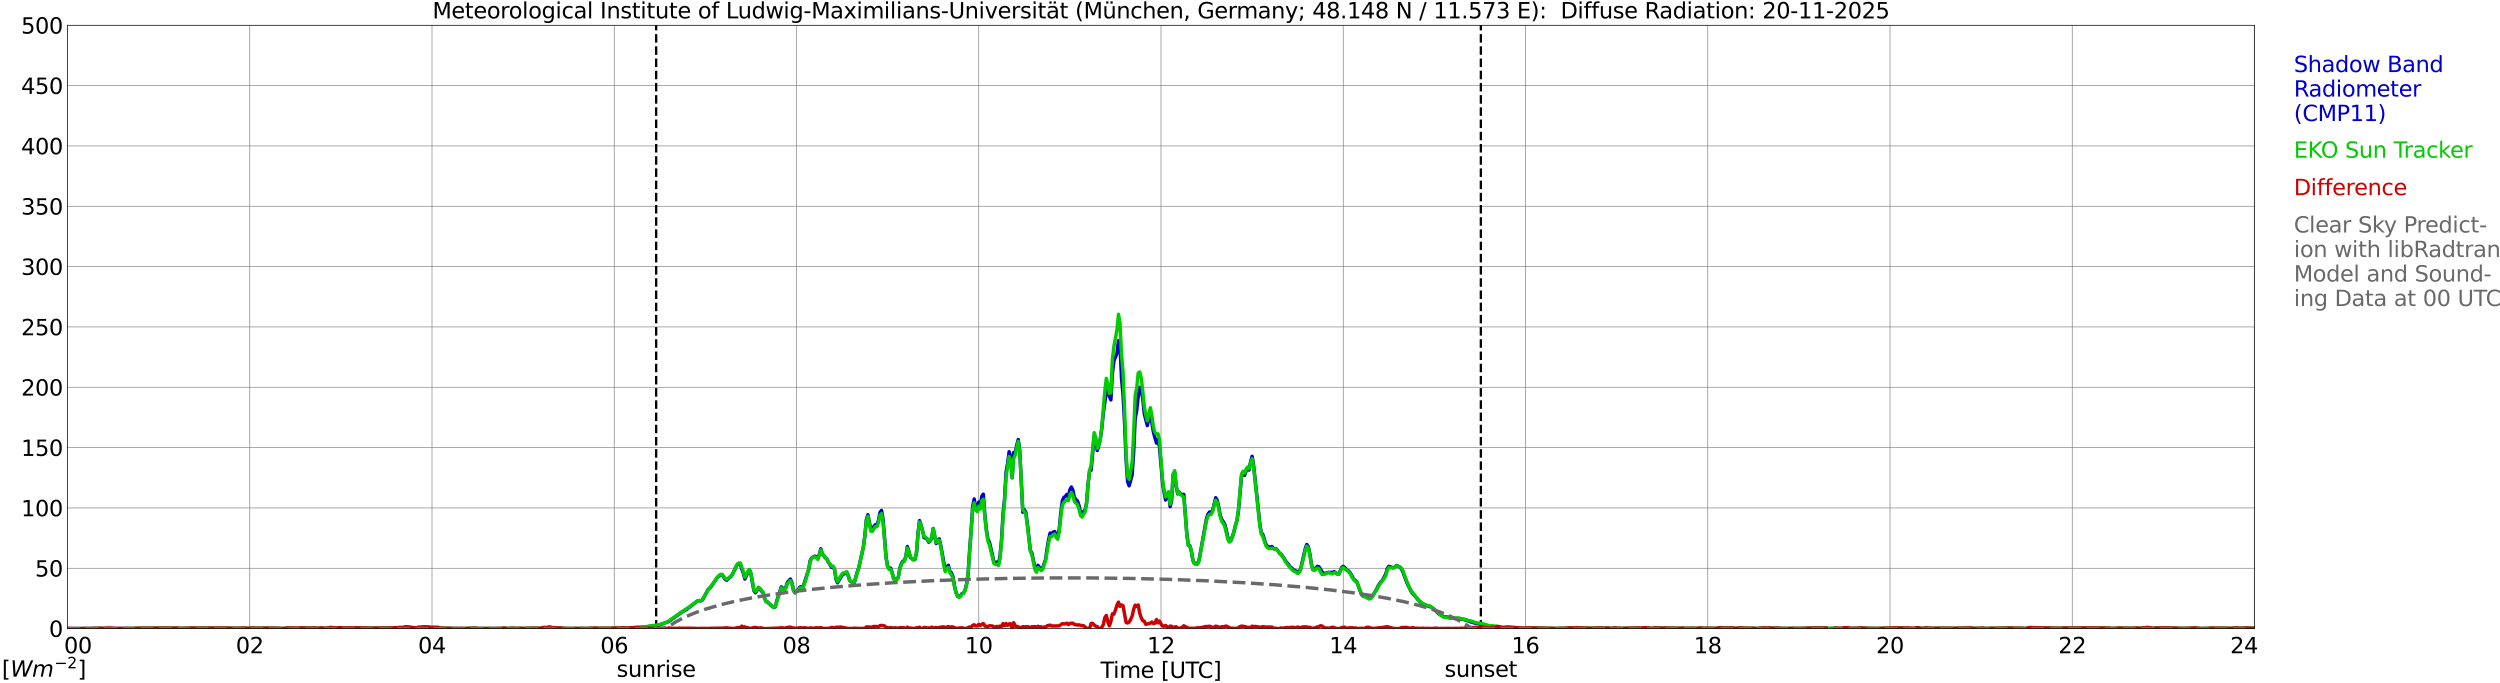 <?xml version="1.0" encoding="utf-8" standalone="no"?>
<!DOCTYPE svg PUBLIC "-//W3C//DTD SVG 1.1//EN"
  "http://www.w3.org/Graphics/SVG/1.1/DTD/svg11.dtd">
<svg xmlns:xlink="http://www.w3.org/1999/xlink" width="1085.4pt" height="296.64pt" viewBox="0 0 1085.4 296.64" xmlns="http://www.w3.org/2000/svg" version="1.1">
 <defs>
  <style type="text/css">*{stroke-linejoin: round; stroke-linecap: butt}</style>
 </defs>
 <g id="figure_1">
  <g id="patch_1">
   <path d="M 0 296.64 
L 1085.4 296.64 
L 1085.4 0 
L 0 0 
z
" style="fill: #ffffff"/>
  </g>
  <g id="axes_1">
   <g id="patch_2">
    <path d="M 29.306 272.909 
L 978.814 272.909 
L 978.814 10.976 
L 29.306 10.976 
z
" style="fill: #ffffff"/>
   </g>
   <g id="patch_3">
    <path d="M 978.814 272.909 
L 978.814 272.909 
L 978.814 10.976 
L 978.814 10.976 
z
" clip-path="url(#pe28da5bd30)" style="fill: #d3d3d3; opacity: 0.25; stroke: #d3d3d3; stroke-linejoin: miter"/>
   </g>
   <g id="matplotlib.axis_1">
    <g id="xtick_1">
     <g id="line2d_1">
      <path d="M 29.306 272.909 
L 29.306 10.976 
" clip-path="url(#pe28da5bd30)" style="fill: none; stroke: #808080; stroke-width: 0.3; stroke-linecap: square"/>
     </g>
     <g id="line2d_2"/>
     <g id="text_1">
      <!--    00 -->
      <g transform="translate(18.733 283.627) scale(0.095 -0.095)">
       <defs>
        <path id="DejaVuSans-20" transform="scale(0.016)"/>
        <path id="DejaVuSans-30" d="M 2034 4250 
Q 1547 4250 1301 3770 
Q 1056 3291 1056 2328 
Q 1056 1369 1301 889 
Q 1547 409 2034 409 
Q 2525 409 2770 889 
Q 3016 1369 3016 2328 
Q 3016 3291 2770 3770 
Q 2525 4250 2034 4250 
z
M 2034 4750 
Q 2819 4750 3233 4129 
Q 3647 3509 3647 2328 
Q 3647 1150 3233 529 
Q 2819 -91 2034 -91 
Q 1250 -91 836 529 
Q 422 1150 422 2328 
Q 422 3509 836 4129 
Q 1250 4750 2034 4750 
z
" transform="scale(0.016)"/>
       </defs>
       <use xlink:href="#DejaVuSans-20"/>
       <use xlink:href="#DejaVuSans-20" transform="translate(31.787 0)"/>
       <use xlink:href="#DejaVuSans-20" transform="translate(63.574 0)"/>
       <use xlink:href="#DejaVuSans-30" transform="translate(95.361 0)"/>
       <use xlink:href="#DejaVuSans-30" transform="translate(158.984 0)"/>
      </g>
     </g>
    </g>
    <g id="xtick_2">
     <g id="line2d_3">
      <path d="M 108.431 272.909 
L 108.431 10.976 
" clip-path="url(#pe28da5bd30)" style="fill: none; stroke: #808080; stroke-width: 0.3; stroke-linecap: square"/>
     </g>
     <g id="line2d_4"/>
     <g id="text_2">
      <!-- 02 -->
      <g transform="translate(102.387 283.627) scale(0.095 -0.095)">
       <defs>
        <path id="DejaVuSans-32" d="M 1228 531 
L 3431 531 
L 3431 0 
L 469 0 
L 469 531 
Q 828 903 1448 1529 
Q 2069 2156 2228 2338 
Q 2531 2678 2651 2914 
Q 2772 3150 2772 3378 
Q 2772 3750 2511 3984 
Q 2250 4219 1831 4219 
Q 1534 4219 1204 4116 
Q 875 4013 500 3803 
L 500 4441 
Q 881 4594 1212 4672 
Q 1544 4750 1819 4750 
Q 2544 4750 2975 4387 
Q 3406 4025 3406 3419 
Q 3406 3131 3298 2873 
Q 3191 2616 2906 2266 
Q 2828 2175 2409 1742 
Q 1991 1309 1228 531 
z
" transform="scale(0.016)"/>
       </defs>
       <use xlink:href="#DejaVuSans-30"/>
       <use xlink:href="#DejaVuSans-32" transform="translate(63.623 0)"/>
      </g>
     </g>
    </g>
    <g id="xtick_3">
     <g id="line2d_5">
      <path d="M 187.557 272.909 
L 187.557 10.976 
" clip-path="url(#pe28da5bd30)" style="fill: none; stroke: #808080; stroke-width: 0.3; stroke-linecap: square"/>
     </g>
     <g id="line2d_6"/>
     <g id="text_3">
      <!-- 04 -->
      <g transform="translate(181.513 283.627) scale(0.095 -0.095)">
       <defs>
        <path id="DejaVuSans-34" d="M 2419 4116 
L 825 1625 
L 2419 1625 
L 2419 4116 
z
M 2253 4666 
L 3047 4666 
L 3047 1625 
L 3713 1625 
L 3713 1100 
L 3047 1100 
L 3047 0 
L 2419 0 
L 2419 1100 
L 313 1100 
L 313 1709 
L 2253 4666 
z
" transform="scale(0.016)"/>
       </defs>
       <use xlink:href="#DejaVuSans-30"/>
       <use xlink:href="#DejaVuSans-34" transform="translate(63.623 0)"/>
      </g>
     </g>
    </g>
    <g id="xtick_4">
     <g id="line2d_7">
      <path d="M 266.683 272.909 
L 266.683 10.976 
" clip-path="url(#pe28da5bd30)" style="fill: none; stroke: #808080; stroke-width: 0.3; stroke-linecap: square"/>
     </g>
     <g id="line2d_8"/>
     <g id="text_4">
      <!-- 06 -->
      <g transform="translate(260.638 283.627) scale(0.095 -0.095)">
       <defs>
        <path id="DejaVuSans-36" d="M 2113 2584 
Q 1688 2584 1439 2293 
Q 1191 2003 1191 1497 
Q 1191 994 1439 701 
Q 1688 409 2113 409 
Q 2538 409 2786 701 
Q 3034 994 3034 1497 
Q 3034 2003 2786 2293 
Q 2538 2584 2113 2584 
z
M 3366 4563 
L 3366 3988 
Q 3128 4100 2886 4159 
Q 2644 4219 2406 4219 
Q 1781 4219 1451 3797 
Q 1122 3375 1075 2522 
Q 1259 2794 1537 2939 
Q 1816 3084 2150 3084 
Q 2853 3084 3261 2657 
Q 3669 2231 3669 1497 
Q 3669 778 3244 343 
Q 2819 -91 2113 -91 
Q 1303 -91 875 529 
Q 447 1150 447 2328 
Q 447 3434 972 4092 
Q 1497 4750 2381 4750 
Q 2619 4750 2861 4703 
Q 3103 4656 3366 4563 
z
" transform="scale(0.016)"/>
       </defs>
       <use xlink:href="#DejaVuSans-30"/>
       <use xlink:href="#DejaVuSans-36" transform="translate(63.623 0)"/>
      </g>
     </g>
    </g>
    <g id="xtick_5">
     <g id="line2d_9">
      <path d="M 345.808 272.909 
L 345.808 10.976 
" clip-path="url(#pe28da5bd30)" style="fill: none; stroke: #808080; stroke-width: 0.3; stroke-linecap: square"/>
     </g>
     <g id="line2d_10"/>
     <g id="text_5">
      <!-- 08 -->
      <g transform="translate(339.764 283.627) scale(0.095 -0.095)">
       <defs>
        <path id="DejaVuSans-38" d="M 2034 2216 
Q 1584 2216 1326 1975 
Q 1069 1734 1069 1313 
Q 1069 891 1326 650 
Q 1584 409 2034 409 
Q 2484 409 2743 651 
Q 3003 894 3003 1313 
Q 3003 1734 2745 1975 
Q 2488 2216 2034 2216 
z
M 1403 2484 
Q 997 2584 770 2862 
Q 544 3141 544 3541 
Q 544 4100 942 4425 
Q 1341 4750 2034 4750 
Q 2731 4750 3128 4425 
Q 3525 4100 3525 3541 
Q 3525 3141 3298 2862 
Q 3072 2584 2669 2484 
Q 3125 2378 3379 2068 
Q 3634 1759 3634 1313 
Q 3634 634 3220 271 
Q 2806 -91 2034 -91 
Q 1263 -91 848 271 
Q 434 634 434 1313 
Q 434 1759 690 2068 
Q 947 2378 1403 2484 
z
M 1172 3481 
Q 1172 3119 1398 2916 
Q 1625 2713 2034 2713 
Q 2441 2713 2670 2916 
Q 2900 3119 2900 3481 
Q 2900 3844 2670 4047 
Q 2441 4250 2034 4250 
Q 1625 4250 1398 4047 
Q 1172 3844 1172 3481 
z
" transform="scale(0.016)"/>
       </defs>
       <use xlink:href="#DejaVuSans-30"/>
       <use xlink:href="#DejaVuSans-38" transform="translate(63.623 0)"/>
      </g>
     </g>
    </g>
    <g id="xtick_6">
     <g id="line2d_11">
      <path d="M 424.934 272.909 
L 424.934 10.976 
" clip-path="url(#pe28da5bd30)" style="fill: none; stroke: #808080; stroke-width: 0.3; stroke-linecap: square"/>
     </g>
     <g id="line2d_12"/>
     <g id="text_6">
      <!-- 10 -->
      <g transform="translate(418.89 283.627) scale(0.095 -0.095)">
       <defs>
        <path id="DejaVuSans-31" d="M 794 531 
L 1825 531 
L 1825 4091 
L 703 3866 
L 703 4441 
L 1819 4666 
L 2450 4666 
L 2450 531 
L 3481 531 
L 3481 0 
L 794 0 
L 794 531 
z
" transform="scale(0.016)"/>
       </defs>
       <use xlink:href="#DejaVuSans-31"/>
       <use xlink:href="#DejaVuSans-30" transform="translate(63.623 0)"/>
      </g>
     </g>
    </g>
    <g id="xtick_7">
     <g id="line2d_13">
      <path d="M 504.06 272.909 
L 504.06 10.976 
" clip-path="url(#pe28da5bd30)" style="fill: none; stroke: #808080; stroke-width: 0.3; stroke-linecap: square"/>
     </g>
     <g id="line2d_14"/>
     <g id="text_7">
      <!-- 12 -->
      <g transform="translate(498.015 283.627) scale(0.095 -0.095)">
       <use xlink:href="#DejaVuSans-31"/>
       <use xlink:href="#DejaVuSans-32" transform="translate(63.623 0)"/>
      </g>
     </g>
    </g>
    <g id="xtick_8">
     <g id="line2d_15">
      <path d="M 583.185 272.909 
L 583.185 10.976 
" clip-path="url(#pe28da5bd30)" style="fill: none; stroke: #808080; stroke-width: 0.3; stroke-linecap: square"/>
     </g>
     <g id="line2d_16"/>
     <g id="text_8">
      <!-- 14 -->
      <g transform="translate(577.141 283.627) scale(0.095 -0.095)">
       <use xlink:href="#DejaVuSans-31"/>
       <use xlink:href="#DejaVuSans-34" transform="translate(63.623 0)"/>
      </g>
     </g>
    </g>
    <g id="xtick_9">
     <g id="line2d_17">
      <path d="M 662.311 272.909 
L 662.311 10.976 
" clip-path="url(#pe28da5bd30)" style="fill: none; stroke: #808080; stroke-width: 0.3; stroke-linecap: square"/>
     </g>
     <g id="line2d_18"/>
     <g id="text_9">
      <!-- 16 -->
      <g transform="translate(656.267 283.627) scale(0.095 -0.095)">
       <use xlink:href="#DejaVuSans-31"/>
       <use xlink:href="#DejaVuSans-36" transform="translate(63.623 0)"/>
      </g>
     </g>
    </g>
    <g id="xtick_10">
     <g id="line2d_19">
      <path d="M 741.437 272.909 
L 741.437 10.976 
" clip-path="url(#pe28da5bd30)" style="fill: none; stroke: #808080; stroke-width: 0.3; stroke-linecap: square"/>
     </g>
     <g id="line2d_20"/>
     <g id="text_10">
      <!-- 18 -->
      <g transform="translate(735.392 283.627) scale(0.095 -0.095)">
       <use xlink:href="#DejaVuSans-31"/>
       <use xlink:href="#DejaVuSans-38" transform="translate(63.623 0)"/>
      </g>
     </g>
    </g>
    <g id="xtick_11">
     <g id="line2d_21">
      <path d="M 820.562 272.909 
L 820.562 10.976 
" clip-path="url(#pe28da5bd30)" style="fill: none; stroke: #808080; stroke-width: 0.3; stroke-linecap: square"/>
     </g>
     <g id="line2d_22"/>
     <g id="text_11">
      <!-- 20 -->
      <g transform="translate(814.518 283.627) scale(0.095 -0.095)">
       <use xlink:href="#DejaVuSans-32"/>
       <use xlink:href="#DejaVuSans-30" transform="translate(63.623 0)"/>
      </g>
     </g>
    </g>
    <g id="xtick_12">
     <g id="line2d_23">
      <path d="M 899.688 272.909 
L 899.688 10.976 
" clip-path="url(#pe28da5bd30)" style="fill: none; stroke: #808080; stroke-width: 0.3; stroke-linecap: square"/>
     </g>
     <g id="line2d_24"/>
     <g id="text_12">
      <!-- 22 -->
      <g transform="translate(893.644 283.627) scale(0.095 -0.095)">
       <use xlink:href="#DejaVuSans-32"/>
       <use xlink:href="#DejaVuSans-32" transform="translate(63.623 0)"/>
      </g>
     </g>
    </g>
    <g id="xtick_13">
     <g id="line2d_25">
      <path d="M 978.814 272.909 
L 978.814 10.976 
" clip-path="url(#pe28da5bd30)" style="fill: none; stroke: #808080; stroke-width: 0.3; stroke-linecap: square"/>
     </g>
     <g id="line2d_26"/>
     <g id="text_13">
      <!-- 24    -->
      <g transform="translate(968.241 283.627) scale(0.095 -0.095)">
       <use xlink:href="#DejaVuSans-32"/>
       <use xlink:href="#DejaVuSans-34" transform="translate(63.623 0)"/>
       <use xlink:href="#DejaVuSans-20" transform="translate(127.246 0)"/>
       <use xlink:href="#DejaVuSans-20" transform="translate(159.033 0)"/>
       <use xlink:href="#DejaVuSans-20" transform="translate(190.82 0)"/>
      </g>
     </g>
    </g>
    <g id="text_14">
     <!-- Time [UTC] -->
     <g transform="translate(477.806 294.322) scale(0.095 -0.095)">
      <defs>
       <path id="DejaVuSans-54" d="M -19 4666 
L 3928 4666 
L 3928 4134 
L 2272 4134 
L 2272 0 
L 1638 0 
L 1638 4134 
L -19 4134 
L -19 4666 
z
" transform="scale(0.016)"/>
       <path id="DejaVuSans-69" d="M 603 3500 
L 1178 3500 
L 1178 0 
L 603 0 
L 603 3500 
z
M 603 4863 
L 1178 4863 
L 1178 4134 
L 603 4134 
L 603 4863 
z
" transform="scale(0.016)"/>
       <path id="DejaVuSans-6d" d="M 3328 2828 
Q 3544 3216 3844 3400 
Q 4144 3584 4550 3584 
Q 5097 3584 5394 3201 
Q 5691 2819 5691 2113 
L 5691 0 
L 5113 0 
L 5113 2094 
Q 5113 2597 4934 2840 
Q 4756 3084 4391 3084 
Q 3944 3084 3684 2787 
Q 3425 2491 3425 1978 
L 3425 0 
L 2847 0 
L 2847 2094 
Q 2847 2600 2669 2842 
Q 2491 3084 2119 3084 
Q 1678 3084 1418 2786 
Q 1159 2488 1159 1978 
L 1159 0 
L 581 0 
L 581 3500 
L 1159 3500 
L 1159 2956 
Q 1356 3278 1631 3431 
Q 1906 3584 2284 3584 
Q 2666 3584 2933 3390 
Q 3200 3197 3328 2828 
z
" transform="scale(0.016)"/>
       <path id="DejaVuSans-65" d="M 3597 1894 
L 3597 1613 
L 953 1613 
Q 991 1019 1311 708 
Q 1631 397 2203 397 
Q 2534 397 2845 478 
Q 3156 559 3463 722 
L 3463 178 
Q 3153 47 2828 -22 
Q 2503 -91 2169 -91 
Q 1331 -91 842 396 
Q 353 884 353 1716 
Q 353 2575 817 3079 
Q 1281 3584 2069 3584 
Q 2775 3584 3186 3129 
Q 3597 2675 3597 1894 
z
M 3022 2063 
Q 3016 2534 2758 2815 
Q 2500 3097 2075 3097 
Q 1594 3097 1305 2825 
Q 1016 2553 972 2059 
L 3022 2063 
z
" transform="scale(0.016)"/>
       <path id="DejaVuSans-5b" d="M 550 4863 
L 1875 4863 
L 1875 4416 
L 1125 4416 
L 1125 -397 
L 1875 -397 
L 1875 -844 
L 550 -844 
L 550 4863 
z
" transform="scale(0.016)"/>
       <path id="DejaVuSans-55" d="M 556 4666 
L 1191 4666 
L 1191 1831 
Q 1191 1081 1462 751 
Q 1734 422 2344 422 
Q 2950 422 3222 751 
Q 3494 1081 3494 1831 
L 3494 4666 
L 4128 4666 
L 4128 1753 
Q 4128 841 3676 375 
Q 3225 -91 2344 -91 
Q 1459 -91 1007 375 
Q 556 841 556 1753 
L 556 4666 
z
" transform="scale(0.016)"/>
       <path id="DejaVuSans-43" d="M 4122 4306 
L 4122 3641 
Q 3803 3938 3442 4084 
Q 3081 4231 2675 4231 
Q 1875 4231 1450 3742 
Q 1025 3253 1025 2328 
Q 1025 1406 1450 917 
Q 1875 428 2675 428 
Q 3081 428 3442 575 
Q 3803 722 4122 1019 
L 4122 359 
Q 3791 134 3420 21 
Q 3050 -91 2638 -91 
Q 1578 -91 968 557 
Q 359 1206 359 2328 
Q 359 3453 968 4101 
Q 1578 4750 2638 4750 
Q 3056 4750 3426 4639 
Q 3797 4528 4122 4306 
z
" transform="scale(0.016)"/>
       <path id="DejaVuSans-5d" d="M 1947 4863 
L 1947 -844 
L 622 -844 
L 622 -397 
L 1369 -397 
L 1369 4416 
L 622 4416 
L 622 4863 
L 1947 4863 
z
" transform="scale(0.016)"/>
      </defs>
      <use xlink:href="#DejaVuSans-54"/>
      <use xlink:href="#DejaVuSans-69" transform="translate(57.959 0)"/>
      <use xlink:href="#DejaVuSans-6d" transform="translate(85.742 0)"/>
      <use xlink:href="#DejaVuSans-65" transform="translate(183.154 0)"/>
      <use xlink:href="#DejaVuSans-20" transform="translate(244.678 0)"/>
      <use xlink:href="#DejaVuSans-5b" transform="translate(276.465 0)"/>
      <use xlink:href="#DejaVuSans-55" transform="translate(315.479 0)"/>
      <use xlink:href="#DejaVuSans-54" transform="translate(388.672 0)"/>
      <use xlink:href="#DejaVuSans-43" transform="translate(443.881 0)"/>
      <use xlink:href="#DejaVuSans-5d" transform="translate(513.705 0)"/>
     </g>
    </g>
   </g>
   <g id="matplotlib.axis_2">
    <g id="ytick_1">
     <g id="line2d_27">
      <path d="M 29.306 272.909 
L 978.814 272.909 
" clip-path="url(#pe28da5bd30)" style="fill: none; stroke: #808080; stroke-width: 0.3; stroke-linecap: square"/>
     </g>
     <g id="line2d_28"/>
     <g id="text_15">
      <!-- 0 -->
      <g transform="translate(21.261 276.518) scale(0.095 -0.095)">
       <use xlink:href="#DejaVuSans-30"/>
      </g>
     </g>
    </g>
    <g id="ytick_2">
     <g id="line2d_29">
      <path d="M 29.306 246.715 
L 978.814 246.715 
" clip-path="url(#pe28da5bd30)" style="fill: none; stroke: #808080; stroke-width: 0.3; stroke-linecap: square"/>
     </g>
     <g id="line2d_30"/>
     <g id="text_16">
      <!-- 50 -->
      <g transform="translate(15.217 250.325) scale(0.095 -0.095)">
       <defs>
        <path id="DejaVuSans-35" d="M 691 4666 
L 3169 4666 
L 3169 4134 
L 1269 4134 
L 1269 2991 
Q 1406 3038 1543 3061 
Q 1681 3084 1819 3084 
Q 2600 3084 3056 2656 
Q 3513 2228 3513 1497 
Q 3513 744 3044 326 
Q 2575 -91 1722 -91 
Q 1428 -91 1123 -41 
Q 819 9 494 109 
L 494 744 
Q 775 591 1075 516 
Q 1375 441 1709 441 
Q 2250 441 2565 725 
Q 2881 1009 2881 1497 
Q 2881 1984 2565 2268 
Q 2250 2553 1709 2553 
Q 1456 2553 1204 2497 
Q 953 2441 691 2322 
L 691 4666 
z
" transform="scale(0.016)"/>
       </defs>
       <use xlink:href="#DejaVuSans-35"/>
       <use xlink:href="#DejaVuSans-30" transform="translate(63.623 0)"/>
      </g>
     </g>
    </g>
    <g id="ytick_3">
     <g id="line2d_31">
      <path d="M 29.306 220.522 
L 978.814 220.522 
" clip-path="url(#pe28da5bd30)" style="fill: none; stroke: #808080; stroke-width: 0.3; stroke-linecap: square"/>
     </g>
     <g id="line2d_32"/>
     <g id="text_17">
      <!-- 100 -->
      <g transform="translate(9.173 224.131) scale(0.095 -0.095)">
       <use xlink:href="#DejaVuSans-31"/>
       <use xlink:href="#DejaVuSans-30" transform="translate(63.623 0)"/>
       <use xlink:href="#DejaVuSans-30" transform="translate(127.246 0)"/>
      </g>
     </g>
    </g>
    <g id="ytick_4">
     <g id="line2d_33">
      <path d="M 29.306 194.329 
L 978.814 194.329 
" clip-path="url(#pe28da5bd30)" style="fill: none; stroke: #808080; stroke-width: 0.3; stroke-linecap: square"/>
     </g>
     <g id="line2d_34"/>
     <g id="text_18">
      <!-- 150 -->
      <g transform="translate(9.173 197.938) scale(0.095 -0.095)">
       <use xlink:href="#DejaVuSans-31"/>
       <use xlink:href="#DejaVuSans-35" transform="translate(63.623 0)"/>
       <use xlink:href="#DejaVuSans-30" transform="translate(127.246 0)"/>
      </g>
     </g>
    </g>
    <g id="ytick_5">
     <g id="line2d_35">
      <path d="M 29.306 168.136 
L 978.814 168.136 
" clip-path="url(#pe28da5bd30)" style="fill: none; stroke: #808080; stroke-width: 0.3; stroke-linecap: square"/>
     </g>
     <g id="line2d_36"/>
     <g id="text_19">
      <!-- 200 -->
      <g transform="translate(9.173 171.745) scale(0.095 -0.095)">
       <use xlink:href="#DejaVuSans-32"/>
       <use xlink:href="#DejaVuSans-30" transform="translate(63.623 0)"/>
       <use xlink:href="#DejaVuSans-30" transform="translate(127.246 0)"/>
      </g>
     </g>
    </g>
    <g id="ytick_6">
     <g id="line2d_37">
      <path d="M 29.306 141.942 
L 978.814 141.942 
" clip-path="url(#pe28da5bd30)" style="fill: none; stroke: #808080; stroke-width: 0.3; stroke-linecap: square"/>
     </g>
     <g id="line2d_38"/>
     <g id="text_20">
      <!-- 250 -->
      <g transform="translate(9.173 145.551) scale(0.095 -0.095)">
       <use xlink:href="#DejaVuSans-32"/>
       <use xlink:href="#DejaVuSans-35" transform="translate(63.623 0)"/>
       <use xlink:href="#DejaVuSans-30" transform="translate(127.246 0)"/>
      </g>
     </g>
    </g>
    <g id="ytick_7">
     <g id="line2d_39">
      <path d="M 29.306 115.749 
L 978.814 115.749 
" clip-path="url(#pe28da5bd30)" style="fill: none; stroke: #808080; stroke-width: 0.3; stroke-linecap: square"/>
     </g>
     <g id="line2d_40"/>
     <g id="text_21">
      <!-- 300 -->
      <g transform="translate(9.173 119.358) scale(0.095 -0.095)">
       <defs>
        <path id="DejaVuSans-33" d="M 2597 2516 
Q 3050 2419 3304 2112 
Q 3559 1806 3559 1356 
Q 3559 666 3084 287 
Q 2609 -91 1734 -91 
Q 1441 -91 1130 -33 
Q 819 25 488 141 
L 488 750 
Q 750 597 1062 519 
Q 1375 441 1716 441 
Q 2309 441 2620 675 
Q 2931 909 2931 1356 
Q 2931 1769 2642 2001 
Q 2353 2234 1838 2234 
L 1294 2234 
L 1294 2753 
L 1863 2753 
Q 2328 2753 2575 2939 
Q 2822 3125 2822 3475 
Q 2822 3834 2567 4026 
Q 2313 4219 1838 4219 
Q 1578 4219 1281 4162 
Q 984 4106 628 3988 
L 628 4550 
Q 988 4650 1302 4700 
Q 1616 4750 1894 4750 
Q 2613 4750 3031 4423 
Q 3450 4097 3450 3541 
Q 3450 3153 3228 2886 
Q 3006 2619 2597 2516 
z
" transform="scale(0.016)"/>
       </defs>
       <use xlink:href="#DejaVuSans-33"/>
       <use xlink:href="#DejaVuSans-30" transform="translate(63.623 0)"/>
       <use xlink:href="#DejaVuSans-30" transform="translate(127.246 0)"/>
      </g>
     </g>
    </g>
    <g id="ytick_8">
     <g id="line2d_41">
      <path d="M 29.306 89.556 
L 978.814 89.556 
" clip-path="url(#pe28da5bd30)" style="fill: none; stroke: #808080; stroke-width: 0.3; stroke-linecap: square"/>
     </g>
     <g id="line2d_42"/>
     <g id="text_22">
      <!-- 350 -->
      <g transform="translate(9.173 93.165) scale(0.095 -0.095)">
       <use xlink:href="#DejaVuSans-33"/>
       <use xlink:href="#DejaVuSans-35" transform="translate(63.623 0)"/>
       <use xlink:href="#DejaVuSans-30" transform="translate(127.246 0)"/>
      </g>
     </g>
    </g>
    <g id="ytick_9">
     <g id="line2d_43">
      <path d="M 29.306 63.362 
L 978.814 63.362 
" clip-path="url(#pe28da5bd30)" style="fill: none; stroke: #808080; stroke-width: 0.3; stroke-linecap: square"/>
     </g>
     <g id="line2d_44"/>
     <g id="text_23">
      <!-- 400 -->
      <g transform="translate(9.173 66.972) scale(0.095 -0.095)">
       <use xlink:href="#DejaVuSans-34"/>
       <use xlink:href="#DejaVuSans-30" transform="translate(63.623 0)"/>
       <use xlink:href="#DejaVuSans-30" transform="translate(127.246 0)"/>
      </g>
     </g>
    </g>
    <g id="ytick_10">
     <g id="line2d_45">
      <path d="M 29.306 37.169 
L 978.814 37.169 
" clip-path="url(#pe28da5bd30)" style="fill: none; stroke: #808080; stroke-width: 0.3; stroke-linecap: square"/>
     </g>
     <g id="line2d_46"/>
     <g id="text_24">
      <!-- 450 -->
      <g transform="translate(9.173 40.778) scale(0.095 -0.095)">
       <use xlink:href="#DejaVuSans-34"/>
       <use xlink:href="#DejaVuSans-35" transform="translate(63.623 0)"/>
       <use xlink:href="#DejaVuSans-30" transform="translate(127.246 0)"/>
      </g>
     </g>
    </g>
    <g id="ytick_11">
     <g id="line2d_47">
      <path d="M 29.306 10.976 
L 978.814 10.976 
" clip-path="url(#pe28da5bd30)" style="fill: none; stroke: #808080; stroke-width: 0.3; stroke-linecap: square"/>
     </g>
     <g id="line2d_48"/>
     <g id="text_25">
      <!-- 500 -->
      <g transform="translate(9.173 14.585) scale(0.095 -0.095)">
       <use xlink:href="#DejaVuSans-35"/>
       <use xlink:href="#DejaVuSans-30" transform="translate(63.623 0)"/>
       <use xlink:href="#DejaVuSans-30" transform="translate(127.246 0)"/>
      </g>
     </g>
    </g>
   </g>
   <g id="line2d_49">
    <path d="M 284.882 272.909 
L 284.882 10.976 
" clip-path="url(#pe28da5bd30)" style="fill: none; stroke-dasharray: 3.7,1.6; stroke-dashoffset: 0; stroke: #000000"/>
   </g>
   <g id="line2d_50">
    <path d="M 642.925 272.909 
L 642.925 10.976 
" clip-path="url(#pe28da5bd30)" style="fill: none; stroke-dasharray: 3.7,1.6; stroke-dashoffset: 0; stroke: #000000"/>
   </g>
   <g id="line2d_51">
    <path d="M 29.306 272.909 
L 277.233 272.909 
L 277.892 272.453 
L 279.87 272.228 
L 281.189 272.118 
L 285.145 271.458 
L 285.805 271.568 
L 287.124 271.018 
L 290.42 269.802 
L 291.739 268.812 
L 295.036 266.497 
L 295.696 265.941 
L 297.674 264.841 
L 299.652 263.406 
L 302.289 261.31 
L 302.949 260.87 
L 303.608 260.76 
L 304.267 260.87 
L 304.927 260.54 
L 307.564 255.799 
L 308.224 255.244 
L 308.883 254.474 
L 311.521 250.613 
L 312.18 250.173 
L 312.839 249.513 
L 313.499 249.513 
L 314.818 251.498 
L 315.477 251.938 
L 316.796 250.723 
L 317.455 250.173 
L 318.114 249.178 
L 319.433 246.312 
L 320.093 245.212 
L 320.752 244.877 
L 321.411 244.877 
L 322.071 247.197 
L 322.73 248.848 
L 323.39 251.388 
L 324.049 250.063 
L 324.708 248.408 
L 325.368 247.417 
L 326.027 249.068 
L 326.686 253.149 
L 327.346 256.459 
L 328.005 257.339 
L 328.665 256.349 
L 329.324 255.134 
L 329.983 255.799 
L 330.643 256.679 
L 331.302 257.229 
L 331.961 259.77 
L 332.621 261.2 
L 333.28 261.42 
L 335.258 263.296 
L 335.918 263.736 
L 336.577 263.516 
L 337.236 260.98 
L 338.555 256.899 
L 339.215 254.804 
L 339.874 255.354 
L 340.533 256.239 
L 341.193 254.914 
L 341.852 252.819 
L 343.171 251.388 
L 343.83 253.039 
L 344.49 256.129 
L 345.149 257.339 
L 345.808 256.679 
L 346.468 256.239 
L 347.127 255.024 
L 347.787 254.694 
L 348.446 255.464 
L 351.083 247.307 
L 351.743 243.447 
L 352.402 242.231 
L 353.721 241.461 
L 354.38 241.681 
L 355.04 242.561 
L 355.699 240.796 
L 356.359 238.26 
L 357.018 240.466 
L 357.677 241.241 
L 358.337 242.231 
L 358.996 242.561 
L 359.655 244.217 
L 360.315 244.987 
L 360.974 246.312 
L 361.634 246.202 
L 362.293 247.082 
L 362.952 251.498 
L 363.612 253.039 
L 365.59 249.733 
L 366.249 249.178 
L 366.909 249.068 
L 367.568 248.408 
L 368.227 249.733 
L 368.887 251.938 
L 369.546 252.599 
L 370.865 253.149 
L 372.184 248.298 
L 372.843 246.532 
L 374.821 237.6 
L 375.481 232.639 
L 376.14 225.577 
L 376.799 223.482 
L 378.118 230.098 
L 378.777 229.878 
L 379.437 228.558 
L 380.096 227.783 
L 380.756 227.893 
L 381.415 225.908 
L 382.074 222.382 
L 382.734 221.607 
L 383.393 225.577 
L 384.712 242.011 
L 385.371 245.762 
L 386.031 246.972 
L 386.69 246.642 
L 387.349 248.628 
L 388.009 251.273 
L 389.328 251.498 
L 389.987 250.723 
L 390.646 246.752 
L 391.306 244.767 
L 391.965 243.667 
L 392.624 243.447 
L 393.284 241.571 
L 393.943 237.27 
L 394.603 239.366 
L 395.262 242.121 
L 396.581 243.007 
L 397.24 242.891 
L 397.899 240.136 
L 398.559 231.644 
L 399.218 226.018 
L 399.878 228.003 
L 400.537 230.434 
L 401.196 233.409 
L 401.856 233.629 
L 402.515 234.069 
L 403.175 235.395 
L 403.834 234.955 
L 404.493 233.629 
L 405.153 229.438 
L 406.471 235.945 
L 407.131 234.399 
L 407.79 233.959 
L 408.45 236.94 
L 410.428 247.748 
L 411.087 246.202 
L 411.746 245.432 
L 412.406 248.078 
L 413.065 248.738 
L 413.725 250.283 
L 414.384 254.254 
L 415.043 257.119 
L 415.703 258.775 
L 416.362 259.105 
L 417.022 258.665 
L 417.681 257.675 
L 418.34 257.45 
L 419 256.239 
L 419.659 253.594 
L 420.318 249.293 
L 420.978 238.7 
L 421.637 230.098 
L 422.297 219.841 
L 422.956 216.646 
L 423.615 220.286 
L 424.275 221.057 
L 424.934 217.971 
L 425.593 219.731 
L 426.253 215.54 
L 426.912 214.55 
L 427.572 223.372 
L 428.231 229.658 
L 428.89 233.959 
L 429.55 235.285 
L 430.869 240.911 
L 431.528 243.997 
L 432.187 244.327 
L 432.847 243.997 
L 433.506 244.767 
L 434.165 241.461 
L 434.825 234.399 
L 435.484 222.932 
L 436.144 216.536 
L 436.803 204.843 
L 437.462 201.207 
L 438.122 196.131 
L 438.781 198.556 
L 439.44 207.384 
L 440.1 196.461 
L 440.759 196.571 
L 441.419 193.265 
L 442.078 190.84 
L 442.737 195.581 
L 444.056 222.382 
L 444.716 221.277 
L 445.375 222.492 
L 446.034 227.343 
L 447.353 239.036 
L 448.012 240.136 
L 449.331 246.422 
L 449.991 247.858 
L 450.65 245.432 
L 451.309 246.422 
L 451.969 246.972 
L 452.628 246.752 
L 453.947 242.891 
L 454.606 238.15 
L 455.266 234.289 
L 455.925 231.424 
L 456.584 231.864 
L 457.244 230.984 
L 457.903 230.764 
L 458.563 232.304 
L 459.222 232.969 
L 459.881 229.658 
L 460.541 222.822 
L 461.2 217.526 
L 461.859 215.985 
L 462.519 215.54 
L 463.178 214.66 
L 463.838 215.65 
L 464.497 212.675 
L 465.156 211.459 
L 465.816 212.895 
L 466.475 215.985 
L 467.134 216.866 
L 467.794 217.526 
L 468.453 219.401 
L 469.113 222.382 
L 469.772 223.152 
L 470.431 222.052 
L 471.091 221.497 
L 471.75 218.301 
L 472.409 210.139 
L 473.069 204.293 
L 473.728 204.183 
L 475.047 189.405 
L 475.706 190.84 
L 476.366 195.581 
L 477.025 193.485 
L 477.685 190.73 
L 478.344 186.094 
L 479.003 179.477 
L 480.322 169.995 
L 480.981 169.55 
L 481.641 171.981 
L 482.3 173.631 
L 482.96 162.163 
L 483.619 156.647 
L 484.938 153.452 
L 485.597 147.935 
L 486.256 149.811 
L 486.916 164.259 
L 487.575 171.315 
L 488.235 183.558 
L 488.894 199.552 
L 489.553 209.034 
L 490.213 210.909 
L 490.872 208.704 
L 491.532 206.058 
L 492.191 196.351 
L 492.85 181.683 
L 493.51 178.267 
L 494.169 172.201 
L 494.828 168.12 
L 495.488 168.89 
L 496.147 173.191 
L 496.807 179.697 
L 498.125 184.774 
L 498.785 181.683 
L 499.444 179.367 
L 500.763 187.639 
L 502.082 192.38 
L 502.741 190.84 
L 503.4 194.035 
L 504.719 209.479 
L 505.379 213.67 
L 506.038 217.086 
L 506.697 215.1 
L 507.357 213.89 
L 508.016 219.956 
L 508.675 217.306 
L 509.335 206.058 
L 509.994 205.063 
L 510.654 211.129 
L 511.313 214.44 
L 511.972 213.67 
L 512.632 214.66 
L 513.95 214.66 
L 515.269 231.644 
L 515.929 236.72 
L 516.588 236.94 
L 517.247 239.256 
L 517.907 243.337 
L 518.566 244.657 
L 519.885 244.657 
L 520.544 243.337 
L 523.841 224.917 
L 524.501 223.152 
L 525.16 222.272 
L 525.819 222.602 
L 526.479 221.607 
L 527.797 216.096 
L 528.457 217.196 
L 529.116 220.066 
L 529.776 223.702 
L 530.435 225.577 
L 531.094 226.463 
L 531.754 227.673 
L 532.413 230.208 
L 533.073 233.299 
L 533.732 235.065 
L 534.391 234.735 
L 535.71 230.984 
L 536.369 228.223 
L 537.029 226.018 
L 537.688 221.717 
L 539.007 206.938 
L 539.666 205.618 
L 540.326 206.388 
L 540.985 204.513 
L 541.644 203.193 
L 542.304 204.073 
L 542.963 200.542 
L 543.623 198.116 
L 544.282 202.197 
L 546.26 220.616 
L 546.919 227.123 
L 547.579 231.314 
L 548.238 231.974 
L 549.557 236.165 
L 550.216 237.16 
L 551.535 237.6 
L 552.195 237.27 
L 552.854 238.04 
L 553.513 238.37 
L 554.173 238.37 
L 554.832 239.146 
L 555.491 240.136 
L 556.151 240.576 
L 557.47 242.341 
L 558.129 243.557 
L 559.448 245.102 
L 560.107 246.092 
L 560.766 246.532 
L 561.426 247.307 
L 563.404 248.298 
L 564.063 248.188 
L 564.723 246.752 
L 566.701 238.15 
L 567.36 236.385 
L 568.02 237.38 
L 568.679 240.466 
L 569.338 244.767 
L 569.998 247.307 
L 570.657 247.417 
L 571.976 245.872 
L 572.635 246.092 
L 573.295 247.082 
L 573.954 248.298 
L 574.613 248.848 
L 575.273 248.958 
L 576.592 248.518 
L 578.57 248.518 
L 579.229 248.188 
L 579.889 248.518 
L 580.548 249.178 
L 581.207 249.293 
L 581.867 247.968 
L 582.526 246.312 
L 583.185 245.872 
L 583.845 246.422 
L 584.504 247.307 
L 585.164 247.637 
L 585.823 248.188 
L 586.482 249.178 
L 587.801 251.608 
L 588.46 252.048 
L 589.12 252.709 
L 591.098 258.115 
L 591.757 258.775 
L 593.736 259.105 
L 594.395 259.545 
L 595.054 259.655 
L 595.714 259.105 
L 597.032 256.899 
L 597.692 255.799 
L 598.351 254.364 
L 599.011 253.259 
L 600.329 251.718 
L 601.648 249.178 
L 602.307 246.862 
L 602.967 245.872 
L 604.945 246.532 
L 605.604 246.202 
L 606.264 245.542 
L 607.582 246.092 
L 608.242 246.752 
L 608.901 247.858 
L 610.879 253.149 
L 612.858 257.119 
L 616.154 260.87 
L 617.473 262.086 
L 618.792 262.636 
L 621.429 263.626 
L 622.089 264.071 
L 624.067 265.941 
L 625.386 266.937 
L 626.705 267.707 
L 628.683 267.927 
L 629.342 268.262 
L 630.661 268.262 
L 631.32 268.482 
L 633.958 268.592 
L 634.617 268.922 
L 635.276 268.812 
L 635.936 269.142 
L 636.595 269.252 
L 637.914 269.802 
L 641.211 270.798 
L 641.87 270.798 
L 643.189 271.128 
L 644.508 271.458 
L 645.827 271.788 
L 649.123 272.343 
L 649.783 272.909 
L 792.868 272.909 
M 796.825 272.909 
L 978.154 272.909 
L 978.154 272.909 
" clip-path="url(#pe28da5bd30)" style="fill: none; stroke: #0000cc; stroke-width: 1.5; stroke-linecap: square"/>
   </g>
   <g id="line2d_52">
    <path d="M 28.646 272.997 
L 43.812 272.809 
L 45.131 273.062 
L 47.768 273.199 
L 51.065 272.927 
L 51.725 273.026 
L 53.043 273.049 
L 53.703 272.844 
L 55.022 272.844 
L 59.637 272.795 
L 61.615 272.727 
L 64.912 272.74 
L 66.231 272.702 
L 67.55 272.737 
L 77.441 272.691 
L 78.1 272.845 
L 83.375 272.687 
L 84.694 272.69 
L 86.013 272.711 
L 86.672 272.745 
L 87.991 272.685 
L 89.969 272.76 
L 90.628 272.67 
L 91.288 272.749 
L 92.606 272.692 
L 93.925 272.692 
L 97.881 272.663 
L 99.2 272.747 
L 104.475 272.757 
L 105.135 272.668 
L 107.772 272.797 
L 109.091 272.68 
L 113.047 272.755 
L 114.366 272.7 
L 120.96 272.765 
L 122.278 272.89 
L 123.597 272.838 
L 124.916 272.652 
L 125.575 272.575 
L 126.235 272.723 
L 127.553 272.622 
L 128.213 272.779 
L 130.191 272.629 
L 132.829 272.671 
L 134.807 272.672 
L 136.785 272.617 
L 138.104 272.769 
L 138.763 272.766 
L 139.422 272.605 
L 140.741 272.79 
L 142.719 272.608 
L 143.379 272.421 
L 146.676 272.687 
L 147.335 272.506 
L 149.972 272.633 
L 152.61 272.58 
L 156.566 272.614 
L 158.544 272.61 
L 160.523 272.708 
L 162.501 272.7 
L 171.073 272.601 
L 171.732 272.457 
L 172.391 272.608 
L 173.051 272.46 
L 175.029 272.424 
L 176.348 272.083 
L 179.645 272.529 
L 180.963 272.527 
L 181.623 272.34 
L 182.282 272.398 
L 182.941 272.269 
L 184.26 272.149 
L 184.92 272.103 
L 185.579 272.268 
L 186.238 272.226 
L 186.898 272.413 
L 188.216 272.389 
L 190.195 272.386 
L 190.854 272.67 
L 198.767 272.902 
L 199.426 272.851 
L 200.745 273.034 
L 202.063 272.861 
L 206.679 272.698 
L 207.339 272.888 
L 213.932 272.845 
L 214.592 272.945 
L 216.57 272.835 
L 217.889 272.846 
L 218.548 272.705 
L 219.867 272.784 
L 220.526 272.887 
L 222.504 272.732 
L 224.482 272.86 
L 225.801 272.789 
L 227.12 272.852 
L 229.098 272.805 
L 231.076 272.754 
L 233.714 272.739 
L 234.373 272.868 
L 235.692 272.471 
L 237.011 272.448 
L 237.67 272.422 
L 238.329 272.243 
L 240.308 272.559 
L 240.967 272.475 
L 242.286 272.701 
L 242.945 272.623 
L 246.242 272.889 
L 248.88 272.888 
L 250.198 272.812 
L 250.858 272.903 
L 252.176 272.823 
L 253.495 272.853 
L 254.814 272.874 
L 256.792 272.712 
L 257.451 272.772 
L 258.111 272.697 
L 259.43 272.798 
L 264.045 272.753 
L 264.705 272.824 
L 265.364 272.731 
L 266.683 272.713 
L 267.342 272.64 
L 268.002 272.698 
L 268.661 272.642 
L 269.32 272.698 
L 269.98 272.552 
L 272.617 272.656 
L 280.53 272.087 
L 281.849 271.808 
L 282.508 271.827 
L 286.464 271.165 
L 287.124 270.907 
L 287.783 270.817 
L 289.761 269.968 
L 294.377 266.83 
L 295.696 265.848 
L 299.652 263.237 
L 300.971 262.147 
L 302.949 260.905 
L 303.608 260.751 
L 304.267 260.812 
L 304.927 260.385 
L 306.246 258.135 
L 307.564 255.921 
L 308.883 254.291 
L 311.521 250.479 
L 312.839 249.317 
L 313.499 249.359 
L 314.818 251.123 
L 315.477 251.586 
L 317.455 250.003 
L 318.114 249.12 
L 320.093 244.829 
L 320.752 244.452 
L 321.411 244.399 
L 322.73 248.177 
L 323.39 250.643 
L 324.049 249.667 
L 324.708 248.027 
L 325.368 247.281 
L 326.027 249.013 
L 327.346 256.041 
L 328.005 256.814 
L 328.665 256.049 
L 329.324 254.943 
L 329.983 255.484 
L 331.302 257.248 
L 331.961 259.704 
L 332.621 261.191 
L 333.28 261.453 
L 335.258 263.31 
L 335.918 263.698 
L 336.577 263.372 
L 339.215 255.199 
L 339.874 255.642 
L 340.533 256.389 
L 341.193 255.289 
L 341.852 253.311 
L 343.171 252.035 
L 343.83 253.414 
L 344.49 256.38 
L 345.149 257.492 
L 346.468 256.374 
L 347.127 255.395 
L 347.787 255.069 
L 348.446 255.594 
L 349.765 252.095 
L 350.424 249.41 
L 351.083 247.294 
L 351.743 243.795 
L 352.402 242.454 
L 353.062 241.939 
L 353.721 241.738 
L 354.38 242.033 
L 355.04 242.859 
L 355.699 241.068 
L 356.359 238.7 
L 357.018 240.274 
L 358.337 242.116 
L 358.996 242.625 
L 359.655 244.073 
L 360.315 244.811 
L 360.974 245.795 
L 361.634 245.728 
L 362.293 246.864 
L 362.952 250.914 
L 363.612 252.5 
L 365.59 249.156 
L 366.249 248.725 
L 366.909 248.624 
L 367.568 248.214 
L 368.227 249.777 
L 368.887 252.036 
L 370.206 252.906 
L 370.865 252.908 
L 372.843 246.451 
L 374.821 237.633 
L 375.481 232.739 
L 376.14 226.295 
L 376.799 224.175 
L 378.118 230.606 
L 378.777 230.655 
L 379.437 229.487 
L 380.096 228.649 
L 380.756 228.612 
L 381.415 226.748 
L 382.074 223.655 
L 382.734 222.995 
L 383.393 226.907 
L 384.712 242.437 
L 385.371 246.185 
L 386.031 247.223 
L 386.69 247.074 
L 387.349 248.998 
L 388.009 251.49 
L 388.668 251.75 
L 389.328 251.763 
L 389.987 250.831 
L 390.646 247.148 
L 391.306 245.177 
L 391.965 244.031 
L 392.624 243.758 
L 393.284 241.623 
L 393.943 237.901 
L 394.603 239.513 
L 395.262 241.833 
L 395.921 242.668 
L 396.581 243.117 
L 397.24 242.824 
L 397.899 239.776 
L 398.559 232.007 
L 399.218 226.614 
L 399.878 228.02 
L 401.196 232.913 
L 401.856 233.176 
L 402.515 233.827 
L 403.175 235.067 
L 403.834 234.845 
L 404.493 232.978 
L 405.153 229.532 
L 406.471 235.499 
L 407.131 234.557 
L 407.79 234.5 
L 408.45 237.483 
L 409.768 245.506 
L 410.428 248.209 
L 411.087 246.86 
L 411.746 246.305 
L 412.406 248.678 
L 413.065 249.487 
L 413.725 251.007 
L 414.384 254.563 
L 415.043 257.369 
L 415.703 258.822 
L 416.362 259.369 
L 417.022 258.996 
L 417.681 258.026 
L 418.34 257.58 
L 419 256.345 
L 419.659 253.618 
L 420.318 248.857 
L 422.297 221.249 
L 422.956 218.312 
L 423.615 221.395 
L 424.275 222.174 
L 424.934 219.803 
L 425.593 221.033 
L 426.253 217.417 
L 426.912 216.738 
L 427.572 224.467 
L 428.231 230.704 
L 428.89 234.847 
L 429.55 236.505 
L 431.528 244.64 
L 432.187 245.049 
L 432.847 244.962 
L 433.506 245.526 
L 434.165 242.558 
L 434.825 235.301 
L 435.484 225.122 
L 436.144 217.775 
L 436.803 207.037 
L 438.122 198.184 
L 438.781 200.616 
L 439.44 207.484 
L 440.1 199.021 
L 440.759 197.596 
L 441.419 194.26 
L 442.078 191.623 
L 442.737 196.165 
L 444.056 221.54 
L 444.716 222.007 
L 445.375 223.311 
L 446.034 228.185 
L 447.353 239.272 
L 448.012 240.973 
L 449.331 247.293 
L 449.991 248.448 
L 450.65 246.425 
L 451.969 247.737 
L 452.628 247.32 
L 453.947 243.477 
L 455.266 235.609 
L 455.925 232.941 
L 456.584 232.982 
L 457.244 232.091 
L 457.903 231.872 
L 458.563 233.378 
L 459.222 234.121 
L 459.881 230.825 
L 460.541 224.493 
L 461.2 219.639 
L 461.859 218.073 
L 463.178 217.001 
L 463.838 217.381 
L 464.497 214.94 
L 465.156 213.775 
L 465.816 215.237 
L 466.475 217.736 
L 467.134 218.503 
L 467.794 219.076 
L 468.453 221.041 
L 469.113 223.778 
L 469.772 224.514 
L 471.091 222.232 
L 471.75 218.256 
L 472.409 210.163 
L 473.069 204.241 
L 473.728 201.92 
L 475.047 187.859 
L 475.706 189.813 
L 476.366 194.671 
L 477.025 193.425 
L 477.685 190.71 
L 478.344 185.533 
L 479.663 169.784 
L 480.322 164.274 
L 480.981 166.67 
L 481.641 170.778 
L 482.3 170.547 
L 482.96 155.736 
L 483.619 150.399 
L 484.938 143.283 
L 485.597 136.438 
L 486.256 140.175 
L 486.916 153.974 
L 487.575 161.364 
L 488.235 177.498 
L 488.894 196.852 
L 489.553 206.607 
L 490.213 208.102 
L 490.872 204.79 
L 491.532 200.616 
L 492.191 187.992 
L 492.85 171.522 
L 493.51 168.598 
L 494.169 161.953 
L 494.828 161.496 
L 495.488 164.156 
L 496.147 169.809 
L 496.807 176.473 
L 497.466 180.269 
L 498.125 182.731 
L 498.785 179.496 
L 499.444 177.023 
L 500.103 180.49 
L 500.763 185.452 
L 501.422 187.723 
L 502.082 188.461 
L 502.741 188.361 
L 503.4 190.767 
L 504.719 208.35 
L 505.379 212.655 
L 506.038 215.737 
L 506.697 214.35 
L 507.357 213.506 
L 508.016 218.889 
L 508.675 216.303 
L 509.335 205.924 
L 509.994 204.339 
L 510.654 210.354 
L 511.313 214.214 
L 511.972 213.847 
L 512.632 214.86 
L 513.291 215.268 
L 513.95 215.883 
L 514.61 223.338 
L 515.269 232.309 
L 515.929 236.737 
L 516.588 237.079 
L 517.247 239.336 
L 517.907 243.21 
L 518.566 244.769 
L 519.885 245.008 
L 520.544 243.621 
L 523.841 225.774 
L 524.501 224.059 
L 525.16 223.309 
L 525.819 223.336 
L 526.479 222.121 
L 527.138 219.219 
L 527.797 217.147 
L 528.457 218.108 
L 529.116 220.66 
L 529.776 224.265 
L 530.435 226.419 
L 531.094 227.258 
L 531.754 228.622 
L 533.073 234.038 
L 533.732 235.324 
L 534.391 234.628 
L 535.051 233.179 
L 535.71 230.991 
L 536.369 228.068 
L 537.029 225.975 
L 537.688 221.264 
L 539.007 205.866 
L 539.666 204.583 
L 540.326 205.479 
L 540.985 203.769 
L 541.644 202.778 
L 542.304 203.541 
L 542.963 200.895 
L 543.623 199.177 
L 544.282 203.004 
L 546.919 227.75 
L 547.579 231.838 
L 548.238 232.837 
L 549.557 236.818 
L 550.216 237.731 
L 550.876 238.119 
L 551.535 238.194 
L 552.195 237.959 
L 552.854 238.18 
L 553.513 238.561 
L 554.173 238.464 
L 554.832 239.176 
L 556.151 240.895 
L 556.81 241.614 
L 557.47 242.6 
L 558.129 243.952 
L 560.107 246.495 
L 560.766 247.082 
L 561.426 247.843 
L 562.085 248.042 
L 563.404 248.978 
L 564.063 248.64 
L 564.723 247.143 
L 566.042 241.785 
L 566.701 238.861 
L 567.36 237.117 
L 568.02 237.815 
L 568.679 241.063 
L 569.338 244.911 
L 569.998 247.165 
L 570.657 247.64 
L 571.976 246.594 
L 572.635 246.932 
L 573.295 248.318 
L 573.954 249.418 
L 574.613 249.443 
L 575.932 249.003 
L 576.592 248.7 
L 577.251 248.67 
L 577.91 249.07 
L 578.57 249.098 
L 579.229 248.649 
L 579.889 248.62 
L 580.548 249.157 
L 581.207 249.344 
L 582.526 246.809 
L 583.185 246.356 
L 583.845 247.037 
L 584.504 247.366 
L 585.823 248.519 
L 586.482 249.532 
L 587.142 250.894 
L 588.46 252.374 
L 589.12 252.823 
L 591.098 257.944 
L 591.757 258.779 
L 593.076 259.32 
L 594.395 260.069 
L 595.054 259.836 
L 595.714 259.294 
L 596.373 257.95 
L 597.692 256.166 
L 598.351 254.734 
L 599.011 253.647 
L 600.989 251.147 
L 601.648 249.871 
L 602.307 247.695 
L 602.967 246.45 
L 604.945 246.584 
L 605.604 246.241 
L 606.264 245.667 
L 606.923 245.809 
L 608.242 246.405 
L 608.901 247.358 
L 610.879 252.698 
L 612.198 255.644 
L 612.858 256.782 
L 613.517 257.495 
L 615.495 260.277 
L 616.154 260.985 
L 617.473 261.896 
L 618.792 262.69 
L 619.451 262.984 
L 620.111 262.9 
L 620.77 263.088 
L 621.429 263.643 
L 622.089 264.002 
L 625.386 267.012 
L 626.045 267.51 
L 626.705 267.865 
L 628.023 267.966 
L 630.001 268.324 
L 630.661 268.126 
L 631.98 268.407 
L 632.639 268.268 
L 633.298 268.274 
L 634.617 268.704 
L 636.595 269.007 
L 637.255 269.347 
L 637.914 269.527 
L 638.573 269.572 
L 641.211 270.455 
L 643.189 270.621 
L 646.486 271.612 
L 647.145 271.732 
L 647.805 271.657 
L 651.102 272.145 
L 652.42 272.431 
L 653.739 272.356 
L 654.399 272.251 
L 661.652 272.726 
L 662.97 272.584 
L 674.18 272.807 
L 675.499 272.896 
L 677.477 272.792 
L 678.796 272.756 
L 679.455 272.802 
L 680.774 272.605 
L 683.411 272.658 
L 684.071 272.493 
L 686.049 272.592 
L 687.368 272.65 
L 688.027 272.712 
L 689.346 272.7 
L 690.005 272.798 
L 694.621 272.609 
L 696.599 272.771 
L 697.918 272.632 
L 699.236 272.876 
L 701.215 272.57 
L 702.533 272.849 
L 703.193 272.714 
L 703.852 272.84 
L 706.49 272.75 
L 710.446 272.674 
L 711.765 272.617 
L 713.083 272.714 
L 713.743 272.513 
L 715.062 272.554 
L 716.38 272.712 
L 717.04 272.861 
L 718.358 272.585 
L 720.337 272.642 
L 721.655 272.75 
L 722.974 272.638 
L 724.952 272.728 
L 726.93 272.744 
L 729.568 272.789 
L 730.887 272.703 
L 731.546 272.817 
L 735.502 272.749 
L 736.162 272.867 
L 738.14 272.678 
L 738.799 272.685 
L 740.118 272.87 
L 740.777 272.734 
L 744.074 272.836 
L 744.734 272.854 
L 746.712 272.555 
L 747.371 272.505 
L 748.69 272.728 
L 749.349 272.605 
L 750.009 272.72 
L 751.327 272.557 
L 753.306 272.823 
L 755.284 272.651 
L 755.943 272.584 
L 757.262 272.72 
L 759.899 272.786 
L 761.878 272.82 
L 763.196 272.88 
L 764.515 272.72 
L 765.834 272.562 
L 767.153 272.711 
L 767.812 272.607 
L 770.449 272.782 
L 771.109 272.656 
L 773.746 272.849 
L 781.659 272.822 
L 784.956 272.726 
L 786.934 272.692 
L 788.253 272.638 
L 798.143 272.746 
L 798.803 272.846 
L 799.462 272.83 
L 800.781 272.52 
L 802.1 272.553 
L 802.759 272.596 
L 803.419 272.81 
L 805.397 272.771 
L 806.715 272.717 
L 808.034 272.62 
L 809.353 272.738 
L 814.628 272.865 
L 823.2 272.598 
L 825.178 272.679 
L 826.497 272.622 
L 827.156 272.719 
L 828.475 272.548 
L 829.794 273.171 
L 831.112 272.775 
L 831.772 272.596 
L 832.431 272.537 
L 833.091 272.6 
L 833.75 272.787 
L 834.409 272.843 
L 836.388 272.596 
L 837.706 272.766 
L 846.938 272.761 
L 848.256 272.808 
L 850.235 272.743 
L 851.553 272.737 
L 852.872 272.697 
L 855.51 272.578 
L 856.169 272.783 
L 857.488 272.835 
L 860.785 272.713 
L 862.763 272.92 
L 864.082 272.805 
L 866.06 272.736 
L 866.719 272.85 
L 871.994 272.564 
L 872.653 272.697 
L 878.588 272.791 
L 879.247 272.902 
L 881.225 272.476 
L 894.413 272.781 
L 895.732 272.662 
L 901.666 272.704 
L 902.326 272.644 
L 903.644 272.698 
L 906.282 272.622 
L 906.941 272.702 
L 908.26 272.59 
L 911.557 272.704 
L 913.535 272.664 
L 915.513 272.701 
L 916.832 272.857 
L 920.129 272.679 
L 921.448 272.739 
L 926.063 272.764 
L 926.723 272.669 
L 930.02 272.75 
L 930.679 272.567 
L 931.338 272.597 
L 931.998 272.417 
L 933.976 272.568 
L 934.635 272.768 
L 935.295 272.834 
L 935.954 272.664 
L 939.91 272.602 
L 947.823 272.835 
L 950.46 272.754 
L 953.757 272.643 
L 955.735 272.921 
L 959.692 272.732 
L 962.329 272.719 
L 963.648 272.744 
L 965.626 272.74 
L 966.945 272.785 
L 968.264 272.857 
L 970.901 272.606 
L 972.879 272.768 
L 974.198 272.662 
L 978.154 272.757 
L 978.154 272.757 
" clip-path="url(#pe28da5bd30)" style="fill: none; stroke: #00cc00; stroke-width: 1.5; stroke-linecap: square"/>
   </g>
   <g id="line2d_53">
    <path d="M 29.306 272.83 
L 31.284 272.875 
L 33.262 272.904 
L 37.218 272.859 
L 39.197 272.905 
L 40.515 272.805 
L 45.131 272.756 
L 47.768 272.619 
L 51.065 272.891 
L 51.725 272.792 
L 57.659 272.898 
L 58.319 272.771 
L 60.956 272.764 
L 62.934 272.731 
L 77.441 272.691 
L 78.1 272.845 
L 83.375 272.687 
L 84.694 272.69 
L 86.013 272.711 
L 86.672 272.745 
L 87.991 272.685 
L 89.969 272.76 
L 90.628 272.67 
L 91.288 272.749 
L 92.606 272.692 
L 93.925 272.692 
L 97.881 272.663 
L 99.2 272.747 
L 104.475 272.757 
L 105.135 272.668 
L 107.772 272.797 
L 109.091 272.68 
L 113.047 272.755 
L 114.366 272.7 
L 120.96 272.765 
L 122.278 272.89 
L 123.597 272.838 
L 124.916 272.652 
L 125.575 272.575 
L 126.235 272.723 
L 127.553 272.622 
L 128.213 272.779 
L 130.191 272.629 
L 132.829 272.671 
L 134.807 272.672 
L 136.785 272.617 
L 138.104 272.769 
L 138.763 272.766 
L 139.422 272.605 
L 140.741 272.79 
L 142.719 272.608 
L 143.379 272.421 
L 146.676 272.687 
L 147.335 272.506 
L 149.972 272.633 
L 152.61 272.58 
L 156.566 272.614 
L 158.544 272.61 
L 160.523 272.708 
L 162.501 272.7 
L 171.073 272.601 
L 171.732 272.457 
L 172.391 272.608 
L 173.051 272.46 
L 175.029 272.424 
L 176.348 272.083 
L 179.645 272.529 
L 180.963 272.527 
L 181.623 272.34 
L 182.282 272.398 
L 182.941 272.269 
L 184.26 272.149 
L 184.92 272.103 
L 185.579 272.268 
L 186.238 272.226 
L 186.898 272.413 
L 188.216 272.389 
L 190.195 272.386 
L 190.854 272.67 
L 197.448 272.869 
L 198.107 272.787 
L 198.767 272.902 
L 200.745 272.783 
L 201.404 272.895 
L 206.679 272.698 
L 207.339 272.888 
L 214.592 272.872 
L 217.889 272.846 
L 218.548 272.705 
L 219.867 272.784 
L 220.526 272.887 
L 222.504 272.732 
L 224.482 272.86 
L 225.801 272.789 
L 227.12 272.852 
L 229.098 272.805 
L 231.076 272.754 
L 233.714 272.739 
L 234.373 272.868 
L 235.692 272.471 
L 237.011 272.448 
L 237.67 272.422 
L 238.329 272.243 
L 240.308 272.559 
L 240.967 272.475 
L 242.286 272.701 
L 242.945 272.623 
L 246.242 272.889 
L 248.88 272.888 
L 250.198 272.812 
L 250.858 272.903 
L 252.176 272.823 
L 253.495 272.853 
L 254.814 272.874 
L 256.792 272.712 
L 257.451 272.772 
L 258.111 272.697 
L 259.43 272.798 
L 264.045 272.753 
L 264.705 272.824 
L 265.364 272.731 
L 266.683 272.713 
L 267.342 272.64 
L 268.002 272.698 
L 268.661 272.642 
L 269.32 272.698 
L 269.98 272.552 
L 272.617 272.656 
L 277.233 272.362 
L 277.892 272.757 
L 280.53 272.768 
L 281.849 272.709 
L 282.508 272.838 
L 285.145 272.891 
L 285.805 272.693 
L 286.464 272.836 
L 287.124 272.798 
L 287.783 272.889 
L 289.761 272.855 
L 290.42 272.643 
L 291.739 272.785 
L 294.377 272.802 
L 295.036 272.706 
L 295.696 272.816 
L 296.355 272.718 
L 297.014 272.813 
L 298.333 272.733 
L 301.63 272.802 
L 302.949 272.874 
L 304.267 272.85 
L 304.927 272.753 
L 305.586 272.898 
L 306.246 272.778 
L 306.905 272.88 
L 308.224 272.794 
L 309.543 272.764 
L 312.839 272.713 
L 313.499 272.755 
L 315.477 272.556 
L 316.796 272.77 
L 317.455 272.739 
L 318.114 272.852 
L 318.774 272.836 
L 320.093 272.526 
L 321.411 272.431 
L 322.071 271.843 
L 322.73 272.238 
L 323.39 272.164 
L 324.049 272.512 
L 324.708 272.529 
L 325.368 272.772 
L 326.027 272.854 
L 326.686 272.588 
L 328.005 272.383 
L 329.324 272.718 
L 330.643 272.563 
L 331.302 272.89 
L 332.621 272.9 
L 338.555 272.673 
L 339.215 272.514 
L 340.533 272.759 
L 341.852 272.416 
L 343.171 272.262 
L 343.83 272.534 
L 345.149 272.756 
L 345.808 272.696 
L 346.468 272.774 
L 347.127 272.537 
L 347.787 272.534 
L 348.446 272.779 
L 349.105 272.482 
L 349.765 272.642 
L 350.424 272.676 
L 351.083 272.896 
L 351.743 272.561 
L 353.062 272.761 
L 354.38 272.557 
L 355.699 272.637 
L 356.359 272.469 
L 357.018 272.717 
L 357.677 272.843 
L 360.315 272.733 
L 360.974 272.392 
L 361.634 272.435 
L 362.293 272.69 
L 362.952 272.324 
L 364.271 272.326 
L 364.93 272.232 
L 367.568 272.715 
L 368.227 272.865 
L 369.546 272.832 
L 370.206 272.886 
L 370.865 272.668 
L 371.524 272.849 
L 372.184 272.778 
L 373.502 272.846 
L 375.481 272.809 
L 376.14 272.191 
L 377.459 272.208 
L 378.118 272.401 
L 379.437 271.98 
L 381.415 272.068 
L 382.074 271.635 
L 382.734 271.521 
L 384.053 271.746 
L 384.712 272.483 
L 385.371 272.486 
L 386.031 272.657 
L 386.69 272.477 
L 388.009 272.692 
L 388.668 272.547 
L 389.987 272.801 
L 390.646 272.513 
L 391.965 272.545 
L 392.624 272.597 
L 393.284 272.857 
L 393.943 272.278 
L 394.603 272.762 
L 395.262 272.62 
L 395.921 272.802 
L 397.24 272.842 
L 397.899 272.549 
L 398.559 272.546 
L 399.218 272.313 
L 399.878 272.892 
L 400.537 272.864 
L 401.196 272.413 
L 401.856 272.455 
L 402.515 272.667 
L 403.175 272.581 
L 403.834 272.799 
L 404.493 272.258 
L 405.153 272.815 
L 405.812 272.475 
L 406.471 272.463 
L 407.131 272.751 
L 407.79 272.369 
L 408.45 272.366 
L 409.109 272.179 
L 409.768 272.17 
L 410.428 272.447 
L 411.746 272.036 
L 412.406 272.309 
L 413.065 272.159 
L 413.725 272.184 
L 414.384 272.6 
L 415.043 272.659 
L 415.703 272.862 
L 416.362 272.645 
L 417.681 272.557 
L 418.34 272.778 
L 419.659 272.885 
L 420.318 272.473 
L 420.978 272.207 
L 421.637 272.356 
L 422.297 271.501 
L 422.956 271.242 
L 423.615 271.8 
L 424.275 271.791 
L 424.934 271.076 
L 425.593 271.607 
L 426.253 271.032 
L 426.912 270.721 
L 427.572 271.814 
L 428.89 272.021 
L 429.55 271.688 
L 430.869 271.767 
L 431.528 272.266 
L 432.187 272.186 
L 432.847 271.943 
L 433.506 272.15 
L 434.165 271.812 
L 434.825 272.007 
L 435.484 270.719 
L 436.144 271.669 
L 436.803 270.714 
L 437.462 271.546 
L 438.122 270.855 
L 438.781 270.85 
L 439.44 272.808 
L 440.1 270.348 
L 440.759 271.884 
L 441.419 271.915 
L 443.397 272.651 
L 444.056 272.067 
L 444.716 272.178 
L 446.034 272.066 
L 446.694 272.178 
L 447.353 272.673 
L 448.012 272.072 
L 448.672 272.193 
L 449.331 272.038 
L 449.991 272.319 
L 450.65 271.916 
L 451.309 272.174 
L 451.969 272.144 
L 452.628 272.341 
L 453.287 272.253 
L 453.947 272.324 
L 454.606 271.704 
L 455.925 271.392 
L 456.584 271.791 
L 459.881 271.743 
L 461.2 270.796 
L 462.519 270.923 
L 463.178 270.568 
L 463.838 271.178 
L 464.497 270.643 
L 465.816 270.567 
L 466.475 271.158 
L 467.794 271.358 
L 468.453 271.269 
L 469.113 271.513 
L 470.431 271.648 
L 471.091 272.173 
L 471.75 272.864 
L 473.069 272.857 
L 473.728 270.646 
L 474.388 270.675 
L 475.047 271.363 
L 475.706 271.882 
L 476.366 271.999 
L 477.025 272.848 
L 477.685 272.888 
L 478.344 272.348 
L 479.003 271.25 
L 479.663 268.177 
L 480.322 267.188 
L 480.981 270.029 
L 481.641 271.707 
L 482.3 269.825 
L 482.96 266.481 
L 483.619 266.661 
L 484.278 264.908 
L 484.938 262.74 
L 485.597 261.411 
L 486.256 263.273 
L 486.916 262.624 
L 487.575 262.958 
L 488.894 270.209 
L 489.553 270.482 
L 490.213 270.101 
L 490.872 268.995 
L 491.532 267.466 
L 492.191 264.55 
L 492.85 262.748 
L 493.51 263.24 
L 494.169 262.661 
L 494.828 266.285 
L 495.488 268.175 
L 496.147 269.527 
L 496.807 269.684 
L 497.466 271.055 
L 499.444 270.564 
L 500.103 270.06 
L 500.763 270.722 
L 501.422 270.567 
L 502.082 268.99 
L 502.741 270.43 
L 503.4 269.64 
L 504.06 270.872 
L 504.719 271.78 
L 505.379 271.893 
L 506.038 271.561 
L 506.697 272.158 
L 507.357 272.525 
L 508.016 271.841 
L 508.675 271.906 
L 509.335 272.775 
L 509.994 272.184 
L 510.654 272.134 
L 511.313 272.683 
L 512.632 272.709 
L 513.291 272.301 
L 513.95 271.686 
L 514.61 272.173 
L 515.269 272.244 
L 515.929 272.892 
L 516.588 272.77 
L 517.907 272.782 
L 518.566 272.796 
L 519.885 272.557 
L 520.544 272.625 
L 521.204 272.545 
L 521.863 272.343 
L 522.522 272.306 
L 523.182 272.038 
L 524.501 272.002 
L 525.16 271.872 
L 526.479 272.394 
L 527.138 272.321 
L 527.797 271.857 
L 528.457 271.996 
L 529.116 272.315 
L 529.776 272.346 
L 530.435 272.067 
L 531.094 272.114 
L 532.413 271.811 
L 534.391 272.803 
L 535.051 272.699 
L 535.71 272.902 
L 536.369 272.754 
L 537.029 272.866 
L 538.348 272.049 
L 539.007 271.836 
L 540.326 271.999 
L 540.985 272.165 
L 541.644 272.494 
L 542.304 272.377 
L 542.963 272.556 
L 543.623 271.848 
L 544.282 272.103 
L 544.941 271.964 
L 546.26 272.176 
L 547.579 272.385 
L 548.238 272.046 
L 549.557 272.256 
L 550.216 272.338 
L 550.876 272.17 
L 551.535 272.315 
L 552.195 272.219 
L 552.854 272.769 
L 553.513 272.718 
L 554.832 272.878 
L 555.491 272.883 
L 556.151 272.589 
L 556.81 272.756 
L 558.788 272.439 
L 560.107 272.506 
L 560.766 272.359 
L 561.426 272.373 
L 562.745 272.534 
L 563.404 272.228 
L 564.063 272.456 
L 564.723 272.518 
L 565.382 272.256 
L 566.042 272.145 
L 567.36 272.177 
L 568.02 272.474 
L 568.679 272.312 
L 569.338 272.765 
L 570.657 272.686 
L 571.976 272.187 
L 572.635 272.069 
L 573.295 271.673 
L 573.954 271.789 
L 574.613 272.314 
L 575.273 272.611 
L 577.251 272.756 
L 577.91 272.466 
L 578.57 272.328 
L 579.229 272.447 
L 579.889 272.806 
L 581.207 272.858 
L 581.867 272.83 
L 582.526 272.412 
L 583.185 272.424 
L 583.845 272.294 
L 584.504 272.85 
L 585.164 272.647 
L 587.142 272.517 
L 587.801 272.822 
L 588.46 272.583 
L 589.12 272.795 
L 590.439 272.846 
L 591.098 272.738 
L 591.757 272.905 
L 592.417 272.75 
L 593.736 272.298 
L 594.395 272.385 
L 595.054 272.728 
L 595.714 272.719 
L 596.373 272.854 
L 599.011 272.52 
L 599.67 272.538 
L 602.307 272.076 
L 603.626 272.47 
L 604.286 272.604 
L 604.945 272.857 
L 607.582 272.885 
L 608.242 272.562 
L 608.901 272.41 
L 609.561 272.471 
L 610.22 272.378 
L 610.879 272.458 
L 612.198 272.753 
L 612.858 272.571 
L 613.517 272.509 
L 614.176 272.786 
L 615.495 272.732 
L 616.814 272.879 
L 617.473 272.719 
L 618.792 272.855 
L 619.451 272.78 
L 621.429 272.892 
L 623.408 272.7 
L 624.067 272.862 
L 627.364 272.853 
L 628.023 272.87 
L 628.683 272.761 
L 629.342 272.87 
L 633.298 272.81 
L 633.958 272.823 
L 634.617 272.691 
L 635.276 272.887 
L 635.936 272.634 
L 637.914 272.634 
L 638.573 272.459 
L 640.552 272.439 
L 641.87 272.584 
L 642.53 272.386 
L 643.848 272.509 
L 647.145 272.633 
L 647.805 272.338 
L 648.464 272.538 
L 649.123 272.459 
L 649.783 271.995 
L 650.442 271.996 
L 652.42 272.431 
L 653.739 272.356 
L 654.399 272.251 
L 661.652 272.726 
L 662.97 272.584 
L 674.18 272.807 
L 675.499 272.896 
L 677.477 272.792 
L 678.796 272.756 
L 679.455 272.802 
L 680.774 272.605 
L 683.411 272.658 
L 684.071 272.493 
L 686.049 272.592 
L 687.368 272.65 
L 688.027 272.712 
L 689.346 272.7 
L 690.005 272.798 
L 694.621 272.609 
L 696.599 272.771 
L 697.918 272.632 
L 699.236 272.876 
L 701.215 272.57 
L 702.533 272.849 
L 703.193 272.714 
L 703.852 272.84 
L 706.49 272.75 
L 710.446 272.674 
L 711.765 272.617 
L 713.083 272.714 
L 713.743 272.513 
L 715.062 272.554 
L 716.38 272.712 
L 717.04 272.861 
L 718.358 272.585 
L 720.337 272.642 
L 721.655 272.75 
L 722.974 272.638 
L 724.952 272.728 
L 726.93 272.744 
L 729.568 272.789 
L 730.887 272.703 
L 731.546 272.817 
L 735.502 272.749 
L 736.162 272.867 
L 738.14 272.678 
L 738.799 272.685 
L 740.118 272.87 
L 740.777 272.734 
L 744.074 272.836 
L 744.734 272.854 
L 746.712 272.555 
L 747.371 272.505 
L 748.69 272.728 
L 749.349 272.605 
L 750.009 272.72 
L 751.327 272.557 
L 753.306 272.823 
L 755.284 272.651 
L 755.943 272.584 
L 757.262 272.72 
L 759.899 272.786 
L 761.878 272.82 
L 763.196 272.88 
L 764.515 272.72 
L 765.834 272.562 
L 767.153 272.711 
L 767.812 272.607 
L 770.449 272.782 
L 771.109 272.656 
L 773.746 272.849 
L 781.659 272.822 
L 784.956 272.726 
L 786.934 272.692 
L 788.253 272.638 
L 792.868 272.668 
M 796.825 272.688 
L 799.462 272.83 
L 800.781 272.52 
L 802.1 272.553 
L 802.759 272.596 
L 803.419 272.81 
L 805.397 272.771 
L 806.715 272.717 
L 808.034 272.62 
L 809.353 272.738 
L 814.628 272.865 
L 823.2 272.598 
L 825.178 272.679 
L 826.497 272.622 
L 827.156 272.719 
L 828.475 272.548 
L 829.134 272.906 
L 829.794 272.647 
L 830.453 272.794 
L 831.112 272.775 
L 831.772 272.596 
L 832.431 272.537 
L 833.091 272.6 
L 833.75 272.787 
L 834.409 272.843 
L 836.388 272.596 
L 837.706 272.766 
L 846.938 272.761 
L 848.256 272.808 
L 850.235 272.743 
L 851.553 272.737 
L 852.872 272.697 
L 855.51 272.578 
L 856.169 272.783 
L 857.488 272.835 
L 860.785 272.713 
L 862.103 272.885 
L 863.422 272.816 
L 873.313 272.698 
L 874.632 272.723 
L 876.61 272.722 
L 878.588 272.791 
L 879.247 272.902 
L 881.225 272.476 
L 894.413 272.781 
L 895.732 272.662 
L 901.666 272.704 
L 902.326 272.644 
L 903.644 272.698 
L 906.282 272.622 
L 906.941 272.702 
L 908.26 272.59 
L 911.557 272.704 
L 913.535 272.664 
L 915.513 272.701 
L 916.832 272.857 
L 920.129 272.679 
L 921.448 272.739 
L 926.063 272.764 
L 926.723 272.669 
L 930.02 272.75 
L 930.679 272.567 
L 931.338 272.597 
L 931.998 272.417 
L 933.976 272.568 
L 934.635 272.768 
L 935.295 272.834 
L 935.954 272.664 
L 939.91 272.602 
L 947.823 272.835 
L 950.46 272.754 
L 953.757 272.643 
L 955.076 272.884 
L 958.373 272.844 
L 960.351 272.711 
L 963.648 272.744 
L 965.626 272.74 
L 966.945 272.785 
L 968.264 272.857 
L 970.901 272.606 
L 972.879 272.768 
L 974.198 272.662 
L 978.154 272.757 
L 978.154 272.757 
" clip-path="url(#pe28da5bd30)" style="fill: none; stroke: #cc0000; stroke-width: 1.5; stroke-linecap: square"/>
   </g>
   <g id="line2d_54">
    <path d="M 29.306 272.909 
L 286.464 272.909 
L 289.761 272.333 
L 293.058 270.191 
L 296.355 268.427 
L 299.652 266.928 
L 302.949 265.63 
L 306.246 264.489 
L 312.839 262.563 
L 319.433 260.983 
L 326.027 259.654 
L 332.621 258.514 
L 342.512 257.077 
L 352.402 255.89 
L 362.293 254.897 
L 375.481 253.809 
L 388.668 252.94 
L 405.153 252.105 
L 421.637 251.505 
L 438.122 251.115 
L 454.606 250.917 
L 474.388 250.925 
L 490.872 251.135 
L 507.357 251.539 
L 523.841 252.153 
L 540.326 253.006 
L 553.513 253.892 
L 566.701 255.001 
L 576.592 256.014 
L 586.482 257.226 
L 596.373 258.696 
L 602.967 259.865 
L 609.561 261.232 
L 616.154 262.863 
L 622.748 264.863 
L 626.045 266.053 
L 629.342 267.415 
L 632.639 268.997 
L 635.936 270.873 
L 639.233 272.909 
L 975.517 272.909 
L 975.517 272.909 
" clip-path="url(#pe28da5bd30)" style="fill: none; stroke-dasharray: 5.55,2.4; stroke-dashoffset: 0; stroke: #696969; stroke-width: 1.5"/>
   </g>
   <g id="patch_4">
    <path d="M 29.306 272.909 
L 29.306 10.976 
" style="fill: none; stroke: #000000; stroke-width: 0.3; stroke-linejoin: miter; stroke-linecap: square"/>
   </g>
   <g id="patch_5">
    <path d="M 978.814 272.909 
L 978.814 10.976 
" style="fill: none; stroke: #000000; stroke-width: 0.3; stroke-linejoin: miter; stroke-linecap: square"/>
   </g>
   <g id="patch_6">
    <path d="M 29.306 272.909 
L 978.814 272.909 
" style="fill: none; stroke: #000000; stroke-width: 0.3; stroke-linejoin: miter; stroke-linecap: square"/>
   </g>
   <g id="patch_7">
    <path d="M 29.306 10.976 
L 978.814 10.976 
" style="fill: none; stroke: #000000; stroke-width: 0.3; stroke-linejoin: miter; stroke-linecap: square"/>
   </g>
   <g id="text_26">
    <!-- sunrise -->
    <g transform="translate(267.717 293.863) scale(0.095 -0.095)">
     <defs>
      <path id="DejaVuSans-73" d="M 2834 3397 
L 2834 2853 
Q 2591 2978 2328 3040 
Q 2066 3103 1784 3103 
Q 1356 3103 1142 2972 
Q 928 2841 928 2578 
Q 928 2378 1081 2264 
Q 1234 2150 1697 2047 
L 1894 2003 
Q 2506 1872 2764 1633 
Q 3022 1394 3022 966 
Q 3022 478 2636 193 
Q 2250 -91 1575 -91 
Q 1294 -91 989 -36 
Q 684 19 347 128 
L 347 722 
Q 666 556 975 473 
Q 1284 391 1588 391 
Q 1994 391 2212 530 
Q 2431 669 2431 922 
Q 2431 1156 2273 1281 
Q 2116 1406 1581 1522 
L 1381 1569 
Q 847 1681 609 1914 
Q 372 2147 372 2553 
Q 372 3047 722 3315 
Q 1072 3584 1716 3584 
Q 2034 3584 2315 3537 
Q 2597 3491 2834 3397 
z
" transform="scale(0.016)"/>
      <path id="DejaVuSans-75" d="M 544 1381 
L 544 3500 
L 1119 3500 
L 1119 1403 
Q 1119 906 1312 657 
Q 1506 409 1894 409 
Q 2359 409 2629 706 
Q 2900 1003 2900 1516 
L 2900 3500 
L 3475 3500 
L 3475 0 
L 2900 0 
L 2900 538 
Q 2691 219 2414 64 
Q 2138 -91 1772 -91 
Q 1169 -91 856 284 
Q 544 659 544 1381 
z
M 1991 3584 
L 1991 3584 
z
" transform="scale(0.016)"/>
      <path id="DejaVuSans-6e" d="M 3513 2113 
L 3513 0 
L 2938 0 
L 2938 2094 
Q 2938 2591 2744 2837 
Q 2550 3084 2163 3084 
Q 1697 3084 1428 2787 
Q 1159 2491 1159 1978 
L 1159 0 
L 581 0 
L 581 3500 
L 1159 3500 
L 1159 2956 
Q 1366 3272 1645 3428 
Q 1925 3584 2291 3584 
Q 2894 3584 3203 3211 
Q 3513 2838 3513 2113 
z
" transform="scale(0.016)"/>
      <path id="DejaVuSans-72" d="M 2631 2963 
Q 2534 3019 2420 3045 
Q 2306 3072 2169 3072 
Q 1681 3072 1420 2755 
Q 1159 2438 1159 1844 
L 1159 0 
L 581 0 
L 581 3500 
L 1159 3500 
L 1159 2956 
Q 1341 3275 1631 3429 
Q 1922 3584 2338 3584 
Q 2397 3584 2469 3576 
Q 2541 3569 2628 3553 
L 2631 2963 
z
" transform="scale(0.016)"/>
     </defs>
     <use xlink:href="#DejaVuSans-73"/>
     <use xlink:href="#DejaVuSans-75" transform="translate(52.1 0)"/>
     <use xlink:href="#DejaVuSans-6e" transform="translate(115.479 0)"/>
     <use xlink:href="#DejaVuSans-72" transform="translate(178.857 0)"/>
     <use xlink:href="#DejaVuSans-69" transform="translate(219.971 0)"/>
     <use xlink:href="#DejaVuSans-73" transform="translate(247.754 0)"/>
     <use xlink:href="#DejaVuSans-65" transform="translate(299.854 0)"/>
    </g>
   </g>
   <g id="text_27">
    <!-- sunset -->
    <g transform="translate(627.171 293.863) scale(0.095 -0.095)">
     <defs>
      <path id="DejaVuSans-74" d="M 1172 4494 
L 1172 3500 
L 2356 3500 
L 2356 3053 
L 1172 3053 
L 1172 1153 
Q 1172 725 1289 603 
Q 1406 481 1766 481 
L 2356 481 
L 2356 0 
L 1766 0 
Q 1100 0 847 248 
Q 594 497 594 1153 
L 594 3053 
L 172 3053 
L 172 3500 
L 594 3500 
L 594 4494 
L 1172 4494 
z
" transform="scale(0.016)"/>
     </defs>
     <use xlink:href="#DejaVuSans-73"/>
     <use xlink:href="#DejaVuSans-75" transform="translate(52.1 0)"/>
     <use xlink:href="#DejaVuSans-6e" transform="translate(115.479 0)"/>
     <use xlink:href="#DejaVuSans-73" transform="translate(178.857 0)"/>
     <use xlink:href="#DejaVuSans-65" transform="translate(230.957 0)"/>
     <use xlink:href="#DejaVuSans-74" transform="translate(292.48 0)"/>
    </g>
   </g>
   <g id="text_28">
    <!-- [$Wm^{-2}$] -->
    <g transform="translate(0.821 293.863) scale(0.095 -0.095)">
     <defs>
      <path id="DejaVuSans-Oblique-57" d="M 616 4666 
L 1228 4666 
L 1453 697 
L 3213 4666 
L 3916 4666 
L 4147 697 
L 5888 4666 
L 6528 4666 
L 4453 0 
L 3659 0 
L 3444 3891 
L 1697 0 
L 903 0 
L 616 4666 
z
" transform="scale(0.016)"/>
      <path id="DejaVuSans-Oblique-6d" d="M 5747 2113 
L 5338 0 
L 4763 0 
L 5166 2094 
Q 5191 2228 5203 2325 
Q 5216 2422 5216 2491 
Q 5216 2772 5059 2928 
Q 4903 3084 4622 3084 
Q 4203 3084 3875 2770 
Q 3547 2456 3450 1953 
L 3066 0 
L 2491 0 
L 2900 2094 
Q 2925 2209 2937 2307 
Q 2950 2406 2950 2484 
Q 2950 2769 2794 2926 
Q 2638 3084 2363 3084 
Q 1938 3084 1609 2770 
Q 1281 2456 1184 1953 
L 800 0 
L 225 0 
L 909 3500 
L 1484 3500 
L 1375 2956 
Q 1609 3263 1923 3423 
Q 2238 3584 2597 3584 
Q 2978 3584 3223 3384 
Q 3469 3184 3519 2828 
Q 3781 3197 4126 3390 
Q 4472 3584 4856 3584 
Q 5306 3584 5551 3325 
Q 5797 3066 5797 2591 
Q 5797 2488 5784 2364 
Q 5772 2241 5747 2113 
z
" transform="scale(0.016)"/>
      <path id="DejaVuSans-2212" d="M 678 2272 
L 4684 2272 
L 4684 1741 
L 678 1741 
L 678 2272 
z
" transform="scale(0.016)"/>
     </defs>
     <use xlink:href="#DejaVuSans-5b" transform="translate(0 0.766)"/>
     <use xlink:href="#DejaVuSans-Oblique-57" transform="translate(39.014 0.766)"/>
     <use xlink:href="#DejaVuSans-Oblique-6d" transform="translate(137.891 0.766)"/>
     <use xlink:href="#DejaVuSans-2212" transform="translate(239.953 39.047) scale(0.7)"/>
     <use xlink:href="#DejaVuSans-32" transform="translate(298.605 39.047) scale(0.7)"/>
     <use xlink:href="#DejaVuSans-5d" transform="translate(345.875 0.766)"/>
    </g>
   </g>
   <g id="text_29">
    <!-- Shadow Band  -->
    <g style="fill: #0000cc" transform="translate(995.905 31.291) scale(0.095 -0.095)">
     <defs>
      <path id="DejaVuSans-53" d="M 3425 4513 
L 3425 3897 
Q 3066 4069 2747 4153 
Q 2428 4238 2131 4238 
Q 1616 4238 1336 4038 
Q 1056 3838 1056 3469 
Q 1056 3159 1242 3001 
Q 1428 2844 1947 2747 
L 2328 2669 
Q 3034 2534 3370 2195 
Q 3706 1856 3706 1288 
Q 3706 609 3251 259 
Q 2797 -91 1919 -91 
Q 1588 -91 1214 -16 
Q 841 59 441 206 
L 441 856 
Q 825 641 1194 531 
Q 1563 422 1919 422 
Q 2459 422 2753 634 
Q 3047 847 3047 1241 
Q 3047 1584 2836 1778 
Q 2625 1972 2144 2069 
L 1759 2144 
Q 1053 2284 737 2584 
Q 422 2884 422 3419 
Q 422 4038 858 4394 
Q 1294 4750 2059 4750 
Q 2388 4750 2728 4690 
Q 3069 4631 3425 4513 
z
" transform="scale(0.016)"/>
      <path id="DejaVuSans-68" d="M 3513 2113 
L 3513 0 
L 2938 0 
L 2938 2094 
Q 2938 2591 2744 2837 
Q 2550 3084 2163 3084 
Q 1697 3084 1428 2787 
Q 1159 2491 1159 1978 
L 1159 0 
L 581 0 
L 581 4863 
L 1159 4863 
L 1159 2956 
Q 1366 3272 1645 3428 
Q 1925 3584 2291 3584 
Q 2894 3584 3203 3211 
Q 3513 2838 3513 2113 
z
" transform="scale(0.016)"/>
      <path id="DejaVuSans-61" d="M 2194 1759 
Q 1497 1759 1228 1600 
Q 959 1441 959 1056 
Q 959 750 1161 570 
Q 1363 391 1709 391 
Q 2188 391 2477 730 
Q 2766 1069 2766 1631 
L 2766 1759 
L 2194 1759 
z
M 3341 1997 
L 3341 0 
L 2766 0 
L 2766 531 
Q 2569 213 2275 61 
Q 1981 -91 1556 -91 
Q 1019 -91 701 211 
Q 384 513 384 1019 
Q 384 1609 779 1909 
Q 1175 2209 1959 2209 
L 2766 2209 
L 2766 2266 
Q 2766 2663 2505 2880 
Q 2244 3097 1772 3097 
Q 1472 3097 1187 3025 
Q 903 2953 641 2809 
L 641 3341 
Q 956 3463 1253 3523 
Q 1550 3584 1831 3584 
Q 2591 3584 2966 3190 
Q 3341 2797 3341 1997 
z
" transform="scale(0.016)"/>
      <path id="DejaVuSans-64" d="M 2906 2969 
L 2906 4863 
L 3481 4863 
L 3481 0 
L 2906 0 
L 2906 525 
Q 2725 213 2448 61 
Q 2172 -91 1784 -91 
Q 1150 -91 751 415 
Q 353 922 353 1747 
Q 353 2572 751 3078 
Q 1150 3584 1784 3584 
Q 2172 3584 2448 3432 
Q 2725 3281 2906 2969 
z
M 947 1747 
Q 947 1113 1208 752 
Q 1469 391 1925 391 
Q 2381 391 2643 752 
Q 2906 1113 2906 1747 
Q 2906 2381 2643 2742 
Q 2381 3103 1925 3103 
Q 1469 3103 1208 2742 
Q 947 2381 947 1747 
z
" transform="scale(0.016)"/>
      <path id="DejaVuSans-6f" d="M 1959 3097 
Q 1497 3097 1228 2736 
Q 959 2375 959 1747 
Q 959 1119 1226 758 
Q 1494 397 1959 397 
Q 2419 397 2687 759 
Q 2956 1122 2956 1747 
Q 2956 2369 2687 2733 
Q 2419 3097 1959 3097 
z
M 1959 3584 
Q 2709 3584 3137 3096 
Q 3566 2609 3566 1747 
Q 3566 888 3137 398 
Q 2709 -91 1959 -91 
Q 1206 -91 779 398 
Q 353 888 353 1747 
Q 353 2609 779 3096 
Q 1206 3584 1959 3584 
z
" transform="scale(0.016)"/>
      <path id="DejaVuSans-77" d="M 269 3500 
L 844 3500 
L 1563 769 
L 2278 3500 
L 2956 3500 
L 3675 769 
L 4391 3500 
L 4966 3500 
L 4050 0 
L 3372 0 
L 2619 2869 
L 1863 0 
L 1184 0 
L 269 3500 
z
" transform="scale(0.016)"/>
      <path id="DejaVuSans-42" d="M 1259 2228 
L 1259 519 
L 2272 519 
Q 2781 519 3026 730 
Q 3272 941 3272 1375 
Q 3272 1813 3026 2020 
Q 2781 2228 2272 2228 
L 1259 2228 
z
M 1259 4147 
L 1259 2741 
L 2194 2741 
Q 2656 2741 2882 2914 
Q 3109 3088 3109 3444 
Q 3109 3797 2882 3972 
Q 2656 4147 2194 4147 
L 1259 4147 
z
M 628 4666 
L 2241 4666 
Q 2963 4666 3353 4366 
Q 3744 4066 3744 3513 
Q 3744 3084 3544 2831 
Q 3344 2578 2956 2516 
Q 3422 2416 3680 2098 
Q 3938 1781 3938 1306 
Q 3938 681 3513 340 
Q 3088 0 2303 0 
L 628 0 
L 628 4666 
z
" transform="scale(0.016)"/>
     </defs>
     <use xlink:href="#DejaVuSans-53"/>
     <use xlink:href="#DejaVuSans-68" transform="translate(63.477 0)"/>
     <use xlink:href="#DejaVuSans-61" transform="translate(126.855 0)"/>
     <use xlink:href="#DejaVuSans-64" transform="translate(188.135 0)"/>
     <use xlink:href="#DejaVuSans-6f" transform="translate(251.611 0)"/>
     <use xlink:href="#DejaVuSans-77" transform="translate(312.793 0)"/>
     <use xlink:href="#DejaVuSans-20" transform="translate(394.58 0)"/>
     <use xlink:href="#DejaVuSans-42" transform="translate(426.367 0)"/>
     <use xlink:href="#DejaVuSans-61" transform="translate(494.971 0)"/>
     <use xlink:href="#DejaVuSans-6e" transform="translate(556.25 0)"/>
     <use xlink:href="#DejaVuSans-64" transform="translate(619.629 0)"/>
     <use xlink:href="#DejaVuSans-20" transform="translate(683.105 0)"/>
    </g>
    <!-- Radiometer  -->
    <g style="fill: #0000cc" transform="translate(995.905 41.929) scale(0.095 -0.095)">
     <defs>
      <path id="DejaVuSans-52" d="M 2841 2188 
Q 3044 2119 3236 1894 
Q 3428 1669 3622 1275 
L 4263 0 
L 3584 0 
L 2988 1197 
Q 2756 1666 2539 1819 
Q 2322 1972 1947 1972 
L 1259 1972 
L 1259 0 
L 628 0 
L 628 4666 
L 2053 4666 
Q 2853 4666 3247 4331 
Q 3641 3997 3641 3322 
Q 3641 2881 3436 2590 
Q 3231 2300 2841 2188 
z
M 1259 4147 
L 1259 2491 
L 2053 2491 
Q 2509 2491 2742 2702 
Q 2975 2913 2975 3322 
Q 2975 3731 2742 3939 
Q 2509 4147 2053 4147 
L 1259 4147 
z
" transform="scale(0.016)"/>
     </defs>
     <use xlink:href="#DejaVuSans-52"/>
     <use xlink:href="#DejaVuSans-61" transform="translate(67.232 0)"/>
     <use xlink:href="#DejaVuSans-64" transform="translate(128.512 0)"/>
     <use xlink:href="#DejaVuSans-69" transform="translate(191.988 0)"/>
     <use xlink:href="#DejaVuSans-6f" transform="translate(219.771 0)"/>
     <use xlink:href="#DejaVuSans-6d" transform="translate(280.953 0)"/>
     <use xlink:href="#DejaVuSans-65" transform="translate(378.365 0)"/>
     <use xlink:href="#DejaVuSans-74" transform="translate(439.889 0)"/>
     <use xlink:href="#DejaVuSans-65" transform="translate(479.098 0)"/>
     <use xlink:href="#DejaVuSans-72" transform="translate(540.621 0)"/>
     <use xlink:href="#DejaVuSans-20" transform="translate(581.734 0)"/>
    </g>
    <!-- (CMP11) -->
    <g style="fill: #0000cc" transform="translate(995.905 52.567) scale(0.095 -0.095)">
     <defs>
      <path id="DejaVuSans-28" d="M 1984 4856 
Q 1566 4138 1362 3434 
Q 1159 2731 1159 2009 
Q 1159 1288 1364 580 
Q 1569 -128 1984 -844 
L 1484 -844 
Q 1016 -109 783 600 
Q 550 1309 550 2009 
Q 550 2706 781 3412 
Q 1013 4119 1484 4856 
L 1984 4856 
z
" transform="scale(0.016)"/>
      <path id="DejaVuSans-4d" d="M 628 4666 
L 1569 4666 
L 2759 1491 
L 3956 4666 
L 4897 4666 
L 4897 0 
L 4281 0 
L 4281 4097 
L 3078 897 
L 2444 897 
L 1241 4097 
L 1241 0 
L 628 0 
L 628 4666 
z
" transform="scale(0.016)"/>
      <path id="DejaVuSans-50" d="M 1259 4147 
L 1259 2394 
L 2053 2394 
Q 2494 2394 2734 2622 
Q 2975 2850 2975 3272 
Q 2975 3691 2734 3919 
Q 2494 4147 2053 4147 
L 1259 4147 
z
M 628 4666 
L 2053 4666 
Q 2838 4666 3239 4311 
Q 3641 3956 3641 3272 
Q 3641 2581 3239 2228 
Q 2838 1875 2053 1875 
L 1259 1875 
L 1259 0 
L 628 0 
L 628 4666 
z
" transform="scale(0.016)"/>
      <path id="DejaVuSans-29" d="M 513 4856 
L 1013 4856 
Q 1481 4119 1714 3412 
Q 1947 2706 1947 2009 
Q 1947 1309 1714 600 
Q 1481 -109 1013 -844 
L 513 -844 
Q 928 -128 1133 580 
Q 1338 1288 1338 2009 
Q 1338 2731 1133 3434 
Q 928 4138 513 4856 
z
" transform="scale(0.016)"/>
     </defs>
     <use xlink:href="#DejaVuSans-28"/>
     <use xlink:href="#DejaVuSans-43" transform="translate(39.014 0)"/>
     <use xlink:href="#DejaVuSans-4d" transform="translate(108.838 0)"/>
     <use xlink:href="#DejaVuSans-50" transform="translate(195.117 0)"/>
     <use xlink:href="#DejaVuSans-31" transform="translate(255.42 0)"/>
     <use xlink:href="#DejaVuSans-31" transform="translate(319.043 0)"/>
     <use xlink:href="#DejaVuSans-29" transform="translate(382.666 0)"/>
    </g>
   </g>
   <g id="text_30">
    <!-- EKO Sun Tracker -->
    <g style="fill: #00cc00" transform="translate(995.905 68.485) scale(0.095 -0.095)">
     <defs>
      <path id="DejaVuSans-45" d="M 628 4666 
L 3578 4666 
L 3578 4134 
L 1259 4134 
L 1259 2753 
L 3481 2753 
L 3481 2222 
L 1259 2222 
L 1259 531 
L 3634 531 
L 3634 0 
L 628 0 
L 628 4666 
z
" transform="scale(0.016)"/>
      <path id="DejaVuSans-4b" d="M 628 4666 
L 1259 4666 
L 1259 2694 
L 3353 4666 
L 4166 4666 
L 1850 2491 
L 4331 0 
L 3500 0 
L 1259 2247 
L 1259 0 
L 628 0 
L 628 4666 
z
" transform="scale(0.016)"/>
      <path id="DejaVuSans-4f" d="M 2522 4238 
Q 1834 4238 1429 3725 
Q 1025 3213 1025 2328 
Q 1025 1447 1429 934 
Q 1834 422 2522 422 
Q 3209 422 3611 934 
Q 4013 1447 4013 2328 
Q 4013 3213 3611 3725 
Q 3209 4238 2522 4238 
z
M 2522 4750 
Q 3503 4750 4090 4092 
Q 4678 3434 4678 2328 
Q 4678 1225 4090 567 
Q 3503 -91 2522 -91 
Q 1538 -91 948 565 
Q 359 1222 359 2328 
Q 359 3434 948 4092 
Q 1538 4750 2522 4750 
z
" transform="scale(0.016)"/>
      <path id="DejaVuSans-63" d="M 3122 3366 
L 3122 2828 
Q 2878 2963 2633 3030 
Q 2388 3097 2138 3097 
Q 1578 3097 1268 2742 
Q 959 2388 959 1747 
Q 959 1106 1268 751 
Q 1578 397 2138 397 
Q 2388 397 2633 464 
Q 2878 531 3122 666 
L 3122 134 
Q 2881 22 2623 -34 
Q 2366 -91 2075 -91 
Q 1284 -91 818 406 
Q 353 903 353 1747 
Q 353 2603 823 3093 
Q 1294 3584 2113 3584 
Q 2378 3584 2631 3529 
Q 2884 3475 3122 3366 
z
" transform="scale(0.016)"/>
      <path id="DejaVuSans-6b" d="M 581 4863 
L 1159 4863 
L 1159 1991 
L 2875 3500 
L 3609 3500 
L 1753 1863 
L 3688 0 
L 2938 0 
L 1159 1709 
L 1159 0 
L 581 0 
L 581 4863 
z
" transform="scale(0.016)"/>
     </defs>
     <use xlink:href="#DejaVuSans-45"/>
     <use xlink:href="#DejaVuSans-4b" transform="translate(63.184 0)"/>
     <use xlink:href="#DejaVuSans-4f" transform="translate(123.26 0)"/>
     <use xlink:href="#DejaVuSans-20" transform="translate(201.971 0)"/>
     <use xlink:href="#DejaVuSans-53" transform="translate(233.758 0)"/>
     <use xlink:href="#DejaVuSans-75" transform="translate(297.234 0)"/>
     <use xlink:href="#DejaVuSans-6e" transform="translate(360.613 0)"/>
     <use xlink:href="#DejaVuSans-20" transform="translate(423.992 0)"/>
     <use xlink:href="#DejaVuSans-54" transform="translate(455.779 0)"/>
     <use xlink:href="#DejaVuSans-72" transform="translate(502.113 0)"/>
     <use xlink:href="#DejaVuSans-61" transform="translate(543.227 0)"/>
     <use xlink:href="#DejaVuSans-63" transform="translate(604.506 0)"/>
     <use xlink:href="#DejaVuSans-6b" transform="translate(659.486 0)"/>
     <use xlink:href="#DejaVuSans-65" transform="translate(713.771 0)"/>
     <use xlink:href="#DejaVuSans-72" transform="translate(775.295 0)"/>
    </g>
   </g>
   <g id="text_31">
    <!-- Difference -->
    <g style="fill: #cc0000" transform="translate(995.905 84.725) scale(0.095 -0.095)">
     <defs>
      <path id="DejaVuSans-44" d="M 1259 4147 
L 1259 519 
L 2022 519 
Q 2988 519 3436 956 
Q 3884 1394 3884 2338 
Q 3884 3275 3436 3711 
Q 2988 4147 2022 4147 
L 1259 4147 
z
M 628 4666 
L 1925 4666 
Q 3281 4666 3915 4102 
Q 4550 3538 4550 2338 
Q 4550 1131 3912 565 
Q 3275 0 1925 0 
L 628 0 
L 628 4666 
z
" transform="scale(0.016)"/>
      <path id="DejaVuSans-66" d="M 2375 4863 
L 2375 4384 
L 1825 4384 
Q 1516 4384 1395 4259 
Q 1275 4134 1275 3809 
L 1275 3500 
L 2222 3500 
L 2222 3053 
L 1275 3053 
L 1275 0 
L 697 0 
L 697 3053 
L 147 3053 
L 147 3500 
L 697 3500 
L 697 3744 
Q 697 4328 969 4595 
Q 1241 4863 1831 4863 
L 2375 4863 
z
" transform="scale(0.016)"/>
     </defs>
     <use xlink:href="#DejaVuSans-44"/>
     <use xlink:href="#DejaVuSans-69" transform="translate(77.002 0)"/>
     <use xlink:href="#DejaVuSans-66" transform="translate(104.785 0)"/>
     <use xlink:href="#DejaVuSans-66" transform="translate(139.99 0)"/>
     <use xlink:href="#DejaVuSans-65" transform="translate(175.195 0)"/>
     <use xlink:href="#DejaVuSans-72" transform="translate(236.719 0)"/>
     <use xlink:href="#DejaVuSans-65" transform="translate(275.582 0)"/>
     <use xlink:href="#DejaVuSans-6e" transform="translate(337.105 0)"/>
     <use xlink:href="#DejaVuSans-63" transform="translate(400.484 0)"/>
     <use xlink:href="#DejaVuSans-65" transform="translate(455.465 0)"/>
    </g>
   </g>
   <g id="text_32">
    <!-- Clear Sky Predict- -->
    <g style="fill: #696969" transform="translate(995.905 100.965) scale(0.095 -0.095)">
     <defs>
      <path id="DejaVuSans-6c" d="M 603 4863 
L 1178 4863 
L 1178 0 
L 603 0 
L 603 4863 
z
" transform="scale(0.016)"/>
      <path id="DejaVuSans-79" d="M 2059 -325 
Q 1816 -950 1584 -1140 
Q 1353 -1331 966 -1331 
L 506 -1331 
L 506 -850 
L 844 -850 
Q 1081 -850 1212 -737 
Q 1344 -625 1503 -206 
L 1606 56 
L 191 3500 
L 800 3500 
L 1894 763 
L 2988 3500 
L 3597 3500 
L 2059 -325 
z
" transform="scale(0.016)"/>
      <path id="DejaVuSans-2d" d="M 313 2009 
L 1997 2009 
L 1997 1497 
L 313 1497 
L 313 2009 
z
" transform="scale(0.016)"/>
     </defs>
     <use xlink:href="#DejaVuSans-43"/>
     <use xlink:href="#DejaVuSans-6c" transform="translate(69.824 0)"/>
     <use xlink:href="#DejaVuSans-65" transform="translate(97.607 0)"/>
     <use xlink:href="#DejaVuSans-61" transform="translate(159.131 0)"/>
     <use xlink:href="#DejaVuSans-72" transform="translate(220.41 0)"/>
     <use xlink:href="#DejaVuSans-20" transform="translate(261.523 0)"/>
     <use xlink:href="#DejaVuSans-53" transform="translate(293.311 0)"/>
     <use xlink:href="#DejaVuSans-6b" transform="translate(356.787 0)"/>
     <use xlink:href="#DejaVuSans-79" transform="translate(411.072 0)"/>
     <use xlink:href="#DejaVuSans-20" transform="translate(470.252 0)"/>
     <use xlink:href="#DejaVuSans-50" transform="translate(502.039 0)"/>
     <use xlink:href="#DejaVuSans-72" transform="translate(560.592 0)"/>
     <use xlink:href="#DejaVuSans-65" transform="translate(599.455 0)"/>
     <use xlink:href="#DejaVuSans-64" transform="translate(660.979 0)"/>
     <use xlink:href="#DejaVuSans-69" transform="translate(724.455 0)"/>
     <use xlink:href="#DejaVuSans-63" transform="translate(752.238 0)"/>
     <use xlink:href="#DejaVuSans-74" transform="translate(807.219 0)"/>
     <use xlink:href="#DejaVuSans-2d" transform="translate(846.428 0)"/>
    </g>
    <!-- ion with libRadtran -->
    <g style="fill: #696969" transform="translate(995.905 111.603) scale(0.095 -0.095)">
     <defs>
      <path id="DejaVuSans-62" d="M 3116 1747 
Q 3116 2381 2855 2742 
Q 2594 3103 2138 3103 
Q 1681 3103 1420 2742 
Q 1159 2381 1159 1747 
Q 1159 1113 1420 752 
Q 1681 391 2138 391 
Q 2594 391 2855 752 
Q 3116 1113 3116 1747 
z
M 1159 2969 
Q 1341 3281 1617 3432 
Q 1894 3584 2278 3584 
Q 2916 3584 3314 3078 
Q 3713 2572 3713 1747 
Q 3713 922 3314 415 
Q 2916 -91 2278 -91 
Q 1894 -91 1617 61 
Q 1341 213 1159 525 
L 1159 0 
L 581 0 
L 581 4863 
L 1159 4863 
L 1159 2969 
z
" transform="scale(0.016)"/>
     </defs>
     <use xlink:href="#DejaVuSans-69"/>
     <use xlink:href="#DejaVuSans-6f" transform="translate(27.783 0)"/>
     <use xlink:href="#DejaVuSans-6e" transform="translate(88.965 0)"/>
     <use xlink:href="#DejaVuSans-20" transform="translate(152.344 0)"/>
     <use xlink:href="#DejaVuSans-77" transform="translate(184.131 0)"/>
     <use xlink:href="#DejaVuSans-69" transform="translate(265.918 0)"/>
     <use xlink:href="#DejaVuSans-74" transform="translate(293.701 0)"/>
     <use xlink:href="#DejaVuSans-68" transform="translate(332.91 0)"/>
     <use xlink:href="#DejaVuSans-20" transform="translate(396.289 0)"/>
     <use xlink:href="#DejaVuSans-6c" transform="translate(428.076 0)"/>
     <use xlink:href="#DejaVuSans-69" transform="translate(455.859 0)"/>
     <use xlink:href="#DejaVuSans-62" transform="translate(483.643 0)"/>
     <use xlink:href="#DejaVuSans-52" transform="translate(547.119 0)"/>
     <use xlink:href="#DejaVuSans-61" transform="translate(614.352 0)"/>
     <use xlink:href="#DejaVuSans-64" transform="translate(675.631 0)"/>
     <use xlink:href="#DejaVuSans-74" transform="translate(739.107 0)"/>
     <use xlink:href="#DejaVuSans-72" transform="translate(778.316 0)"/>
     <use xlink:href="#DejaVuSans-61" transform="translate(819.43 0)"/>
     <use xlink:href="#DejaVuSans-6e" transform="translate(880.709 0)"/>
    </g>
    <!-- Model and Sound- -->
    <g style="fill: #696969" transform="translate(995.905 122.241) scale(0.095 -0.095)">
     <use xlink:href="#DejaVuSans-4d"/>
     <use xlink:href="#DejaVuSans-6f" transform="translate(86.279 0)"/>
     <use xlink:href="#DejaVuSans-64" transform="translate(147.461 0)"/>
     <use xlink:href="#DejaVuSans-65" transform="translate(210.938 0)"/>
     <use xlink:href="#DejaVuSans-6c" transform="translate(272.461 0)"/>
     <use xlink:href="#DejaVuSans-20" transform="translate(300.244 0)"/>
     <use xlink:href="#DejaVuSans-61" transform="translate(332.031 0)"/>
     <use xlink:href="#DejaVuSans-6e" transform="translate(393.311 0)"/>
     <use xlink:href="#DejaVuSans-64" transform="translate(456.689 0)"/>
     <use xlink:href="#DejaVuSans-20" transform="translate(520.166 0)"/>
     <use xlink:href="#DejaVuSans-53" transform="translate(551.953 0)"/>
     <use xlink:href="#DejaVuSans-6f" transform="translate(615.43 0)"/>
     <use xlink:href="#DejaVuSans-75" transform="translate(676.611 0)"/>
     <use xlink:href="#DejaVuSans-6e" transform="translate(739.99 0)"/>
     <use xlink:href="#DejaVuSans-64" transform="translate(803.369 0)"/>
     <use xlink:href="#DejaVuSans-2d" transform="translate(866.846 0)"/>
    </g>
    <!-- ing Data at 00 UTC -->
    <g style="fill: #696969" transform="translate(995.905 132.879) scale(0.095 -0.095)">
     <defs>
      <path id="DejaVuSans-67" d="M 2906 1791 
Q 2906 2416 2648 2759 
Q 2391 3103 1925 3103 
Q 1463 3103 1205 2759 
Q 947 2416 947 1791 
Q 947 1169 1205 825 
Q 1463 481 1925 481 
Q 2391 481 2648 825 
Q 2906 1169 2906 1791 
z
M 3481 434 
Q 3481 -459 3084 -895 
Q 2688 -1331 1869 -1331 
Q 1566 -1331 1297 -1286 
Q 1028 -1241 775 -1147 
L 775 -588 
Q 1028 -725 1275 -790 
Q 1522 -856 1778 -856 
Q 2344 -856 2625 -561 
Q 2906 -266 2906 331 
L 2906 616 
Q 2728 306 2450 153 
Q 2172 0 1784 0 
Q 1141 0 747 490 
Q 353 981 353 1791 
Q 353 2603 747 3093 
Q 1141 3584 1784 3584 
Q 2172 3584 2450 3431 
Q 2728 3278 2906 2969 
L 2906 3500 
L 3481 3500 
L 3481 434 
z
" transform="scale(0.016)"/>
     </defs>
     <use xlink:href="#DejaVuSans-69"/>
     <use xlink:href="#DejaVuSans-6e" transform="translate(27.783 0)"/>
     <use xlink:href="#DejaVuSans-67" transform="translate(91.162 0)"/>
     <use xlink:href="#DejaVuSans-20" transform="translate(154.639 0)"/>
     <use xlink:href="#DejaVuSans-44" transform="translate(186.426 0)"/>
     <use xlink:href="#DejaVuSans-61" transform="translate(263.428 0)"/>
     <use xlink:href="#DejaVuSans-74" transform="translate(324.707 0)"/>
     <use xlink:href="#DejaVuSans-61" transform="translate(363.916 0)"/>
     <use xlink:href="#DejaVuSans-20" transform="translate(425.195 0)"/>
     <use xlink:href="#DejaVuSans-61" transform="translate(456.982 0)"/>
     <use xlink:href="#DejaVuSans-74" transform="translate(518.262 0)"/>
     <use xlink:href="#DejaVuSans-20" transform="translate(557.471 0)"/>
     <use xlink:href="#DejaVuSans-30" transform="translate(589.258 0)"/>
     <use xlink:href="#DejaVuSans-30" transform="translate(652.881 0)"/>
     <use xlink:href="#DejaVuSans-20" transform="translate(716.504 0)"/>
     <use xlink:href="#DejaVuSans-55" transform="translate(748.291 0)"/>
     <use xlink:href="#DejaVuSans-54" transform="translate(821.484 0)"/>
     <use xlink:href="#DejaVuSans-43" transform="translate(876.693 0)"/>
    </g>
   </g>
   <g id="text_33">
    <!-- Meteorological Institute of Ludwig-Maximilians-Universität (München, Germany; 48.148 N / 11.573 E):  Diffuse Radiation: 20-11-2025 -->
    <g transform="translate(187.771 7.976) scale(0.095 -0.095)">
     <defs>
      <path id="DejaVuSans-49" d="M 628 4666 
L 1259 4666 
L 1259 0 
L 628 0 
L 628 4666 
z
" transform="scale(0.016)"/>
      <path id="DejaVuSans-4c" d="M 628 4666 
L 1259 4666 
L 1259 531 
L 3531 531 
L 3531 0 
L 628 0 
L 628 4666 
z
" transform="scale(0.016)"/>
      <path id="DejaVuSans-78" d="M 3513 3500 
L 2247 1797 
L 3578 0 
L 2900 0 
L 1881 1375 
L 863 0 
L 184 0 
L 1544 1831 
L 300 3500 
L 978 3500 
L 1906 2253 
L 2834 3500 
L 3513 3500 
z
" transform="scale(0.016)"/>
      <path id="DejaVuSans-76" d="M 191 3500 
L 800 3500 
L 1894 563 
L 2988 3500 
L 3597 3500 
L 2284 0 
L 1503 0 
L 191 3500 
z
" transform="scale(0.016)"/>
      <path id="DejaVuSans-e4" d="M 2194 1759 
Q 1497 1759 1228 1600 
Q 959 1441 959 1056 
Q 959 750 1161 570 
Q 1363 391 1709 391 
Q 2188 391 2477 730 
Q 2766 1069 2766 1631 
L 2766 1759 
L 2194 1759 
z
M 3341 1997 
L 3341 0 
L 2766 0 
L 2766 531 
Q 2569 213 2275 61 
Q 1981 -91 1556 -91 
Q 1019 -91 701 211 
Q 384 513 384 1019 
Q 384 1609 779 1909 
Q 1175 2209 1959 2209 
L 2766 2209 
L 2766 2266 
Q 2766 2663 2505 2880 
Q 2244 3097 1772 3097 
Q 1472 3097 1187 3025 
Q 903 2953 641 2809 
L 641 3341 
Q 956 3463 1253 3523 
Q 1550 3584 1831 3584 
Q 2591 3584 2966 3190 
Q 3341 2797 3341 1997 
z
M 2150 4850 
L 2784 4850 
L 2784 4219 
L 2150 4219 
L 2150 4850 
z
M 928 4850 
L 1562 4850 
L 1562 4219 
L 928 4219 
L 928 4850 
z
" transform="scale(0.016)"/>
      <path id="DejaVuSans-fc" d="M 544 1381 
L 544 3500 
L 1119 3500 
L 1119 1403 
Q 1119 906 1312 657 
Q 1506 409 1894 409 
Q 2359 409 2629 706 
Q 2900 1003 2900 1516 
L 2900 3500 
L 3475 3500 
L 3475 0 
L 2900 0 
L 2900 538 
Q 2691 219 2414 64 
Q 2138 -91 1772 -91 
Q 1169 -91 856 284 
Q 544 659 544 1381 
z
M 1991 3584 
L 1991 3584 
z
M 2278 4850 
L 2912 4850 
L 2912 4219 
L 2278 4219 
L 2278 4850 
z
M 1056 4850 
L 1690 4850 
L 1690 4219 
L 1056 4219 
L 1056 4850 
z
" transform="scale(0.016)"/>
      <path id="DejaVuSans-2c" d="M 750 794 
L 1409 794 
L 1409 256 
L 897 -744 
L 494 -744 
L 750 256 
L 750 794 
z
" transform="scale(0.016)"/>
      <path id="DejaVuSans-47" d="M 3809 666 
L 3809 1919 
L 2778 1919 
L 2778 2438 
L 4434 2438 
L 4434 434 
Q 4069 175 3628 42 
Q 3188 -91 2688 -91 
Q 1594 -91 976 548 
Q 359 1188 359 2328 
Q 359 3472 976 4111 
Q 1594 4750 2688 4750 
Q 3144 4750 3555 4637 
Q 3966 4525 4313 4306 
L 4313 3634 
Q 3963 3931 3569 4081 
Q 3175 4231 2741 4231 
Q 1884 4231 1454 3753 
Q 1025 3275 1025 2328 
Q 1025 1384 1454 906 
Q 1884 428 2741 428 
Q 3075 428 3337 486 
Q 3600 544 3809 666 
z
" transform="scale(0.016)"/>
      <path id="DejaVuSans-3b" d="M 750 3309 
L 1409 3309 
L 1409 2516 
L 750 2516 
L 750 3309 
z
M 750 794 
L 1409 794 
L 1409 256 
L 897 -744 
L 494 -744 
L 750 256 
L 750 794 
z
" transform="scale(0.016)"/>
      <path id="DejaVuSans-2e" d="M 684 794 
L 1344 794 
L 1344 0 
L 684 0 
L 684 794 
z
" transform="scale(0.016)"/>
      <path id="DejaVuSans-4e" d="M 628 4666 
L 1478 4666 
L 3547 763 
L 3547 4666 
L 4159 4666 
L 4159 0 
L 3309 0 
L 1241 3903 
L 1241 0 
L 628 0 
L 628 4666 
z
" transform="scale(0.016)"/>
      <path id="DejaVuSans-2f" d="M 1625 4666 
L 2156 4666 
L 531 -594 
L 0 -594 
L 1625 4666 
z
" transform="scale(0.016)"/>
      <path id="DejaVuSans-37" d="M 525 4666 
L 3525 4666 
L 3525 4397 
L 1831 0 
L 1172 0 
L 2766 4134 
L 525 4134 
L 525 4666 
z
" transform="scale(0.016)"/>
      <path id="DejaVuSans-3a" d="M 750 794 
L 1409 794 
L 1409 0 
L 750 0 
L 750 794 
z
M 750 3309 
L 1409 3309 
L 1409 2516 
L 750 2516 
L 750 3309 
z
" transform="scale(0.016)"/>
     </defs>
     <use xlink:href="#DejaVuSans-4d"/>
     <use xlink:href="#DejaVuSans-65" transform="translate(86.279 0)"/>
     <use xlink:href="#DejaVuSans-74" transform="translate(147.803 0)"/>
     <use xlink:href="#DejaVuSans-65" transform="translate(187.012 0)"/>
     <use xlink:href="#DejaVuSans-6f" transform="translate(248.535 0)"/>
     <use xlink:href="#DejaVuSans-72" transform="translate(309.717 0)"/>
     <use xlink:href="#DejaVuSans-6f" transform="translate(348.58 0)"/>
     <use xlink:href="#DejaVuSans-6c" transform="translate(409.762 0)"/>
     <use xlink:href="#DejaVuSans-6f" transform="translate(437.545 0)"/>
     <use xlink:href="#DejaVuSans-67" transform="translate(498.727 0)"/>
     <use xlink:href="#DejaVuSans-69" transform="translate(562.203 0)"/>
     <use xlink:href="#DejaVuSans-63" transform="translate(589.986 0)"/>
     <use xlink:href="#DejaVuSans-61" transform="translate(644.967 0)"/>
     <use xlink:href="#DejaVuSans-6c" transform="translate(706.246 0)"/>
     <use xlink:href="#DejaVuSans-20" transform="translate(734.029 0)"/>
     <use xlink:href="#DejaVuSans-49" transform="translate(765.816 0)"/>
     <use xlink:href="#DejaVuSans-6e" transform="translate(795.309 0)"/>
     <use xlink:href="#DejaVuSans-73" transform="translate(858.688 0)"/>
     <use xlink:href="#DejaVuSans-74" transform="translate(910.787 0)"/>
     <use xlink:href="#DejaVuSans-69" transform="translate(949.996 0)"/>
     <use xlink:href="#DejaVuSans-74" transform="translate(977.779 0)"/>
     <use xlink:href="#DejaVuSans-75" transform="translate(1016.988 0)"/>
     <use xlink:href="#DejaVuSans-74" transform="translate(1080.367 0)"/>
     <use xlink:href="#DejaVuSans-65" transform="translate(1119.576 0)"/>
     <use xlink:href="#DejaVuSans-20" transform="translate(1181.1 0)"/>
     <use xlink:href="#DejaVuSans-6f" transform="translate(1212.887 0)"/>
     <use xlink:href="#DejaVuSans-66" transform="translate(1274.068 0)"/>
     <use xlink:href="#DejaVuSans-20" transform="translate(1309.273 0)"/>
     <use xlink:href="#DejaVuSans-4c" transform="translate(1341.061 0)"/>
     <use xlink:href="#DejaVuSans-75" transform="translate(1395.023 0)"/>
     <use xlink:href="#DejaVuSans-64" transform="translate(1458.402 0)"/>
     <use xlink:href="#DejaVuSans-77" transform="translate(1521.879 0)"/>
     <use xlink:href="#DejaVuSans-69" transform="translate(1603.666 0)"/>
     <use xlink:href="#DejaVuSans-67" transform="translate(1631.449 0)"/>
     <use xlink:href="#DejaVuSans-2d" transform="translate(1694.926 0)"/>
     <use xlink:href="#DejaVuSans-4d" transform="translate(1731.01 0)"/>
     <use xlink:href="#DejaVuSans-61" transform="translate(1817.289 0)"/>
     <use xlink:href="#DejaVuSans-78" transform="translate(1878.568 0)"/>
     <use xlink:href="#DejaVuSans-69" transform="translate(1937.748 0)"/>
     <use xlink:href="#DejaVuSans-6d" transform="translate(1965.531 0)"/>
     <use xlink:href="#DejaVuSans-69" transform="translate(2062.943 0)"/>
     <use xlink:href="#DejaVuSans-6c" transform="translate(2090.727 0)"/>
     <use xlink:href="#DejaVuSans-69" transform="translate(2118.51 0)"/>
     <use xlink:href="#DejaVuSans-61" transform="translate(2146.293 0)"/>
     <use xlink:href="#DejaVuSans-6e" transform="translate(2207.572 0)"/>
     <use xlink:href="#DejaVuSans-73" transform="translate(2270.951 0)"/>
     <use xlink:href="#DejaVuSans-2d" transform="translate(2323.051 0)"/>
     <use xlink:href="#DejaVuSans-55" transform="translate(2359.135 0)"/>
     <use xlink:href="#DejaVuSans-6e" transform="translate(2432.328 0)"/>
     <use xlink:href="#DejaVuSans-69" transform="translate(2495.707 0)"/>
     <use xlink:href="#DejaVuSans-76" transform="translate(2523.49 0)"/>
     <use xlink:href="#DejaVuSans-65" transform="translate(2582.67 0)"/>
     <use xlink:href="#DejaVuSans-72" transform="translate(2644.193 0)"/>
     <use xlink:href="#DejaVuSans-73" transform="translate(2685.307 0)"/>
     <use xlink:href="#DejaVuSans-69" transform="translate(2737.406 0)"/>
     <use xlink:href="#DejaVuSans-74" transform="translate(2765.189 0)"/>
     <use xlink:href="#DejaVuSans-e4" transform="translate(2804.398 0)"/>
     <use xlink:href="#DejaVuSans-74" transform="translate(2865.678 0)"/>
     <use xlink:href="#DejaVuSans-20" transform="translate(2904.887 0)"/>
     <use xlink:href="#DejaVuSans-28" transform="translate(2936.674 0)"/>
     <use xlink:href="#DejaVuSans-4d" transform="translate(2975.688 0)"/>
     <use xlink:href="#DejaVuSans-fc" transform="translate(3061.967 0)"/>
     <use xlink:href="#DejaVuSans-6e" transform="translate(3125.346 0)"/>
     <use xlink:href="#DejaVuSans-63" transform="translate(3188.725 0)"/>
     <use xlink:href="#DejaVuSans-68" transform="translate(3243.705 0)"/>
     <use xlink:href="#DejaVuSans-65" transform="translate(3307.084 0)"/>
     <use xlink:href="#DejaVuSans-6e" transform="translate(3368.607 0)"/>
     <use xlink:href="#DejaVuSans-2c" transform="translate(3431.986 0)"/>
     <use xlink:href="#DejaVuSans-20" transform="translate(3463.773 0)"/>
     <use xlink:href="#DejaVuSans-47" transform="translate(3495.561 0)"/>
     <use xlink:href="#DejaVuSans-65" transform="translate(3573.051 0)"/>
     <use xlink:href="#DejaVuSans-72" transform="translate(3634.574 0)"/>
     <use xlink:href="#DejaVuSans-6d" transform="translate(3673.938 0)"/>
     <use xlink:href="#DejaVuSans-61" transform="translate(3771.35 0)"/>
     <use xlink:href="#DejaVuSans-6e" transform="translate(3832.629 0)"/>
     <use xlink:href="#DejaVuSans-79" transform="translate(3896.008 0)"/>
     <use xlink:href="#DejaVuSans-3b" transform="translate(3955.188 0)"/>
     <use xlink:href="#DejaVuSans-20" transform="translate(3988.879 0)"/>
     <use xlink:href="#DejaVuSans-34" transform="translate(4020.666 0)"/>
     <use xlink:href="#DejaVuSans-38" transform="translate(4084.289 0)"/>
     <use xlink:href="#DejaVuSans-2e" transform="translate(4147.912 0)"/>
     <use xlink:href="#DejaVuSans-31" transform="translate(4179.699 0)"/>
     <use xlink:href="#DejaVuSans-34" transform="translate(4243.322 0)"/>
     <use xlink:href="#DejaVuSans-38" transform="translate(4306.945 0)"/>
     <use xlink:href="#DejaVuSans-20" transform="translate(4370.568 0)"/>
     <use xlink:href="#DejaVuSans-4e" transform="translate(4402.355 0)"/>
     <use xlink:href="#DejaVuSans-20" transform="translate(4477.16 0)"/>
     <use xlink:href="#DejaVuSans-2f" transform="translate(4508.947 0)"/>
     <use xlink:href="#DejaVuSans-20" transform="translate(4542.639 0)"/>
     <use xlink:href="#DejaVuSans-31" transform="translate(4574.426 0)"/>
     <use xlink:href="#DejaVuSans-31" transform="translate(4638.049 0)"/>
     <use xlink:href="#DejaVuSans-2e" transform="translate(4701.672 0)"/>
     <use xlink:href="#DejaVuSans-35" transform="translate(4733.459 0)"/>
     <use xlink:href="#DejaVuSans-37" transform="translate(4797.082 0)"/>
     <use xlink:href="#DejaVuSans-33" transform="translate(4860.705 0)"/>
     <use xlink:href="#DejaVuSans-20" transform="translate(4924.328 0)"/>
     <use xlink:href="#DejaVuSans-45" transform="translate(4956.115 0)"/>
     <use xlink:href="#DejaVuSans-29" transform="translate(5019.299 0)"/>
     <use xlink:href="#DejaVuSans-3a" transform="translate(5058.312 0)"/>
     <use xlink:href="#DejaVuSans-20" transform="translate(5092.004 0)"/>
     <use xlink:href="#DejaVuSans-20" transform="translate(5123.791 0)"/>
     <use xlink:href="#DejaVuSans-44" transform="translate(5155.578 0)"/>
     <use xlink:href="#DejaVuSans-69" transform="translate(5232.58 0)"/>
     <use xlink:href="#DejaVuSans-66" transform="translate(5260.363 0)"/>
     <use xlink:href="#DejaVuSans-66" transform="translate(5295.568 0)"/>
     <use xlink:href="#DejaVuSans-75" transform="translate(5330.773 0)"/>
     <use xlink:href="#DejaVuSans-73" transform="translate(5394.152 0)"/>
     <use xlink:href="#DejaVuSans-65" transform="translate(5446.252 0)"/>
     <use xlink:href="#DejaVuSans-20" transform="translate(5507.775 0)"/>
     <use xlink:href="#DejaVuSans-52" transform="translate(5539.562 0)"/>
     <use xlink:href="#DejaVuSans-61" transform="translate(5606.795 0)"/>
     <use xlink:href="#DejaVuSans-64" transform="translate(5668.074 0)"/>
     <use xlink:href="#DejaVuSans-69" transform="translate(5731.551 0)"/>
     <use xlink:href="#DejaVuSans-61" transform="translate(5759.334 0)"/>
     <use xlink:href="#DejaVuSans-74" transform="translate(5820.613 0)"/>
     <use xlink:href="#DejaVuSans-69" transform="translate(5859.822 0)"/>
     <use xlink:href="#DejaVuSans-6f" transform="translate(5887.605 0)"/>
     <use xlink:href="#DejaVuSans-6e" transform="translate(5948.787 0)"/>
     <use xlink:href="#DejaVuSans-3a" transform="translate(6012.166 0)"/>
     <use xlink:href="#DejaVuSans-20" transform="translate(6045.857 0)"/>
     <use xlink:href="#DejaVuSans-32" transform="translate(6077.645 0)"/>
     <use xlink:href="#DejaVuSans-30" transform="translate(6141.268 0)"/>
     <use xlink:href="#DejaVuSans-2d" transform="translate(6204.891 0)"/>
     <use xlink:href="#DejaVuSans-31" transform="translate(6240.975 0)"/>
     <use xlink:href="#DejaVuSans-31" transform="translate(6304.598 0)"/>
     <use xlink:href="#DejaVuSans-2d" transform="translate(6368.221 0)"/>
     <use xlink:href="#DejaVuSans-32" transform="translate(6404.305 0)"/>
     <use xlink:href="#DejaVuSans-30" transform="translate(6467.928 0)"/>
     <use xlink:href="#DejaVuSans-32" transform="translate(6531.551 0)"/>
     <use xlink:href="#DejaVuSans-35" transform="translate(6595.174 0)"/>
    </g>
   </g>
  </g>
 </g>
 <defs>
  <clipPath id="pe28da5bd30">
   <rect x="29.306" y="10.976" width="949.508" height="261.933"/>
  </clipPath>
 </defs>
</svg>

